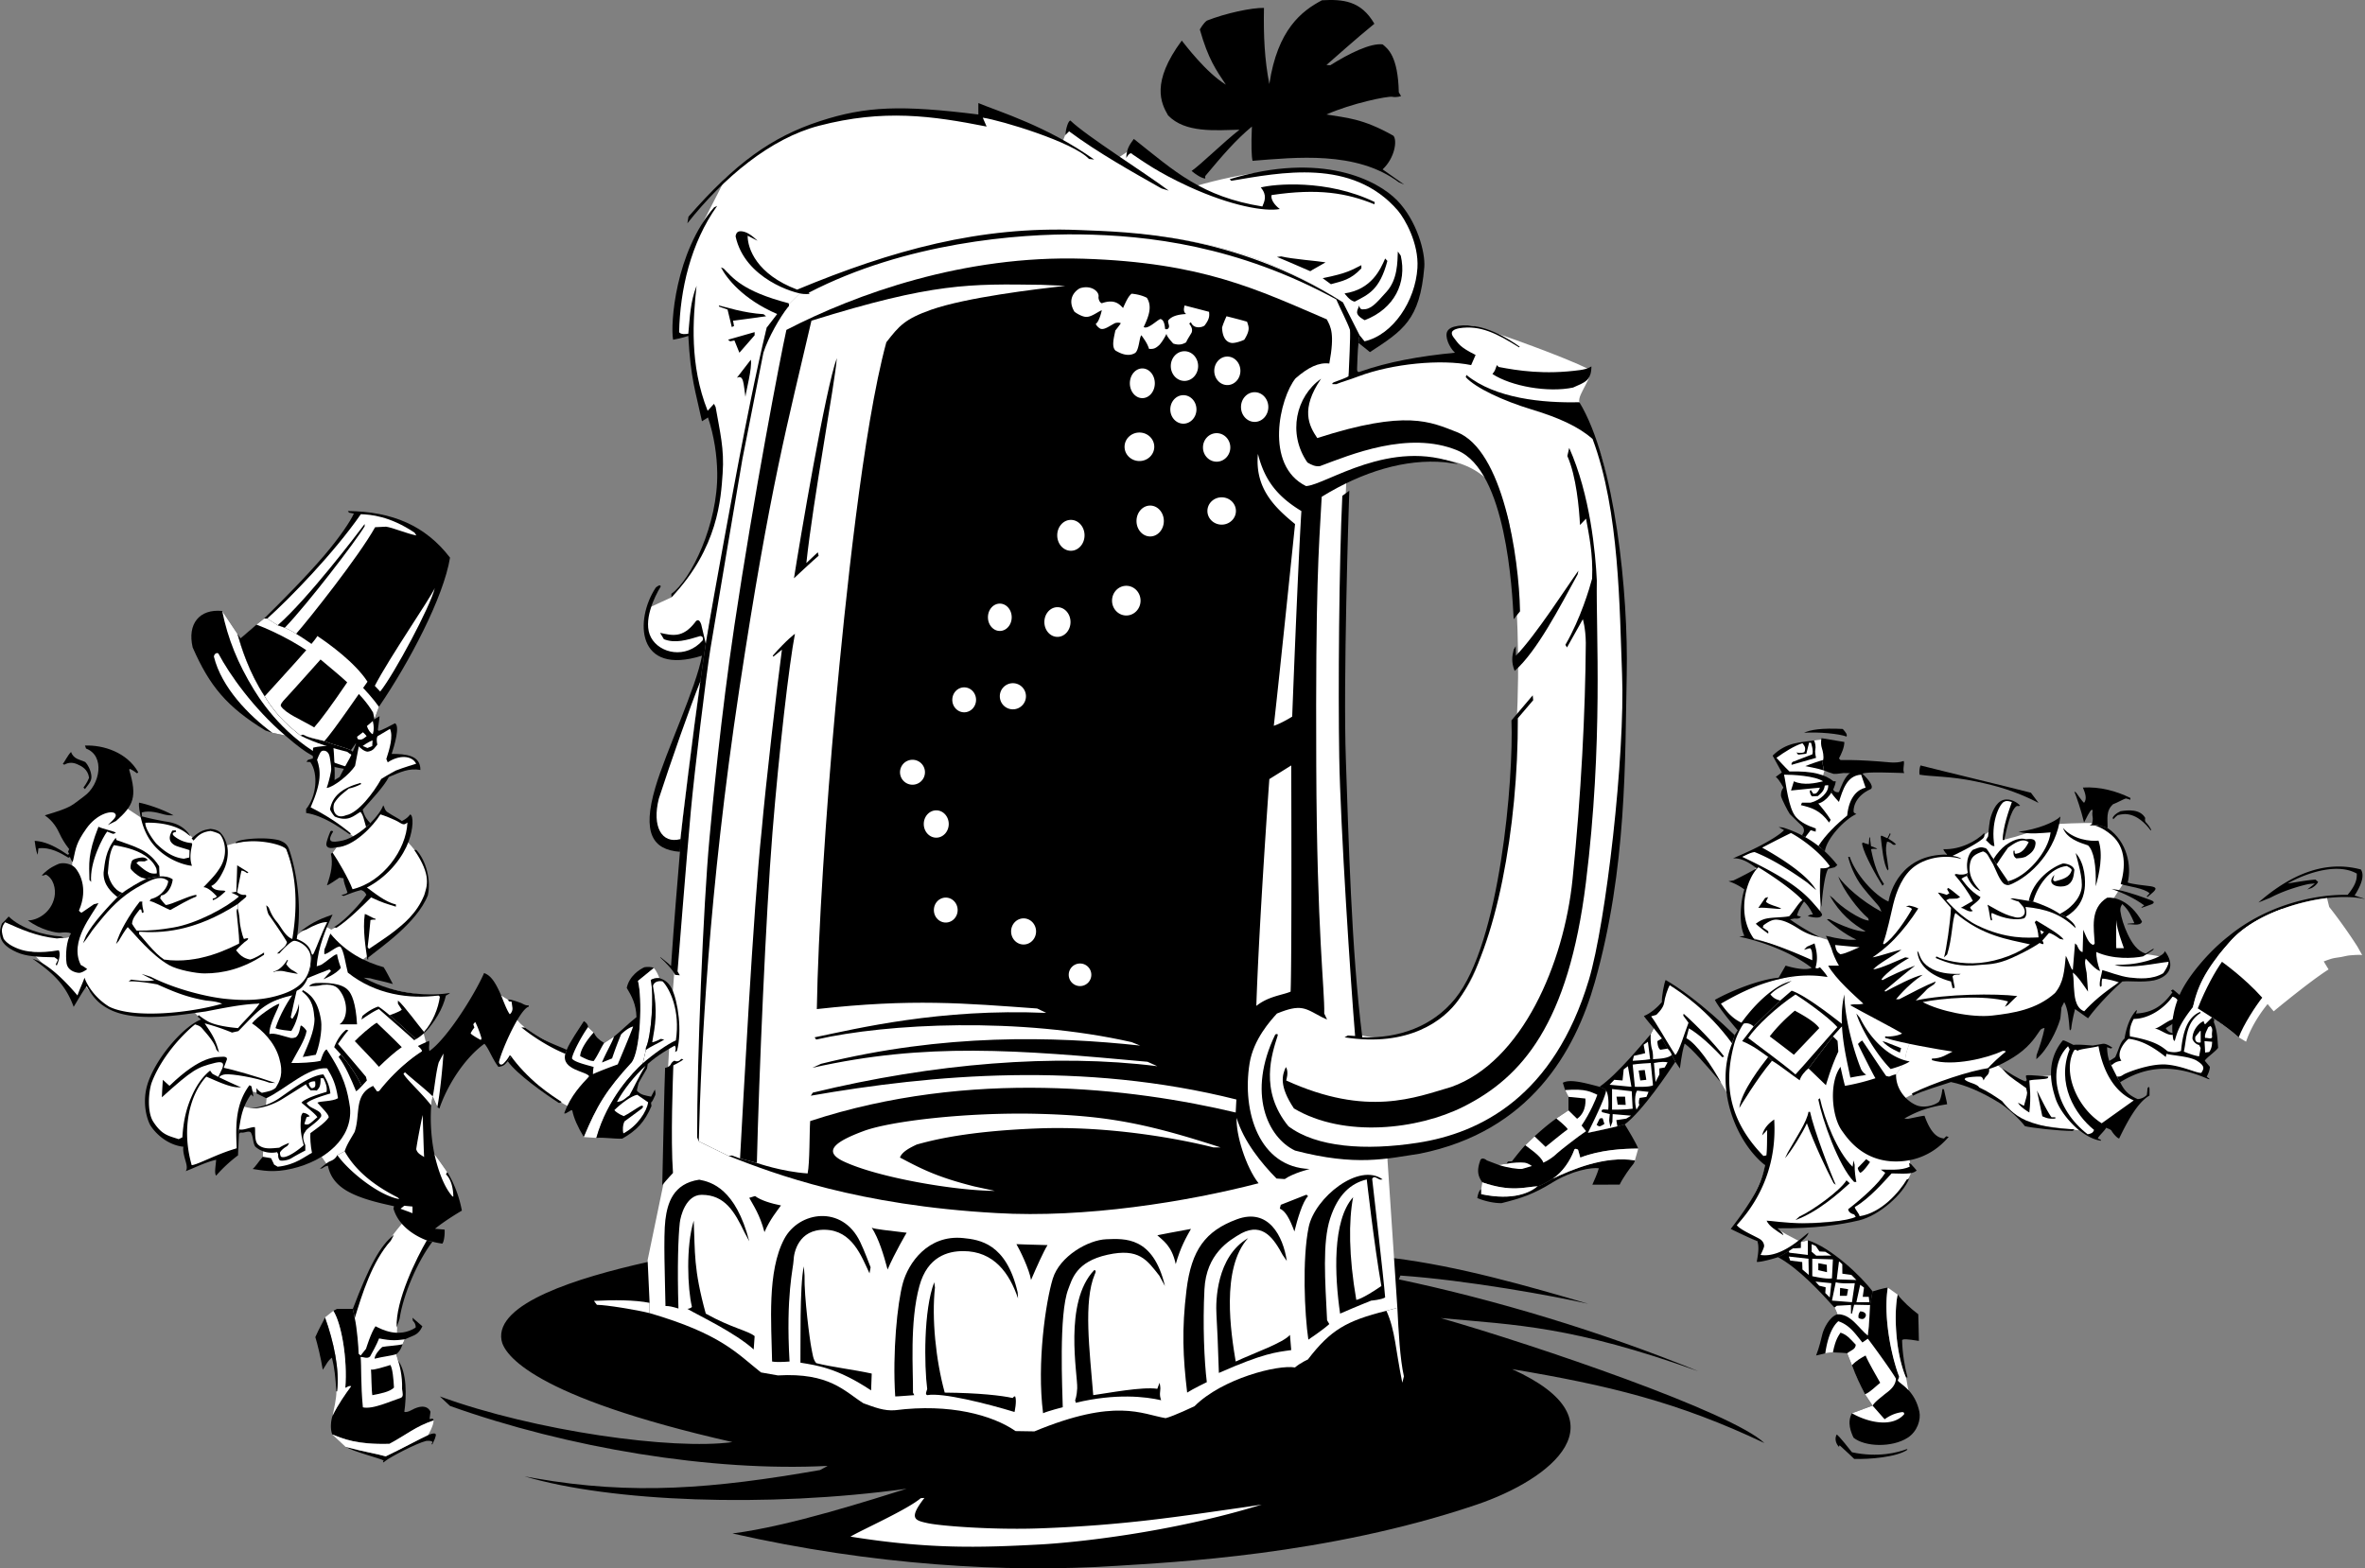 <svg xmlns="http://www.w3.org/2000/svg" width="525.328" height="348.471"><rect width="100%" height="100%" fill="#808080" stroke="none"/><path d="M84.172 157.037c6.797-9.953 14.37-24.38 15.789-33.13-5.418-7.077-12.754-10.253-22.7-10.359l.27.356 1.07.207c-.726 1.64-3.105 5.215-6.5 9.203-4.105 4.817-9.543 10.277-13.449 14.129l-1.691 1.34-3.524 3.031-.703-.988-3.383-5.074c-5.062-.512-7.785 2.886-6.554 8.105 3.742 8.55 7.574 13.219 16.156 18.445l1.535.516 2.871.613c5.766 4.977 6.012 4.27 11.012 7 2.187.493 9.957 1.93 12.687-.21-.265-.813-.98-2.286-2.457-2.926-.644-.22-1.539.101-2.05.066-.508-.035-2.657 1.203-4.582-.668 2.07-3.035 5.214-6.906 5.214-6.906l.989-2.75"/><path fill="#fff" d="m92.082 118.35.406.624c-2.113-.402-5.238-1.742-6.738-1.949l-2.426.117c-3.574 6.43-14.773 20.559-17.55 23.684-.723-.5-1.278-.754-2.509-1.356l-1.582-.546-2.324-1.481c5.012-4.496 14.766-14.496 20.793-23.191 2.098.07 6.387.379 11.93 4.097m-33.285 36.364c-3.578-5.489-5.16-10.809-6.063-13.887l-3.383-5.074c1.27 6.238 3.489 11.683 7.086 17.546 2.52 4.11 8.383 11.989 17.993 16.215 2.195.73 5.226 2.188 10.585.918l.332-.527s.082-.957-.476-1.52c-1.809.024-5.336.715-7.75-1.34-2.852-.683-7.223-1.968-10.36-3.593-1.89-1.625-4.917-3.727-7.964-8.738"/><path fill="#fff" d="M58.797 154.713c3.047 5.011 6.074 7.113 7.965 8.738.386-.375.812-.125.812-.125 1.074.625 2.8.875 4.473 1.324 2.203.926 4.636 1.414 5.922 2.043 2.07-3.035 5.214-6.906 5.214-6.906l.989-2.75c-5.457-7.54-15.422-14.465-18.399-16.211-.722-.5-1.277-.754-2.508-1.356l-1.582-.546-2.324-1.481h-.707l-1.691 1.34-3.524 3.031-.703-.988c.903 3.078 2.485 8.398 6.063 13.887"/><path d="M83.183 159.787s-3.144 3.87-5.214 6.906c-1.286-.629-3.72-1.117-5.922-2.043-1.672-.45-3.399-.7-4.473-1.324 0 0-.426-.25-.812.125-1.891-1.625-4.918-3.727-7.965-8.738-3.578-5.489-5.16-10.809-6.063-13.887l.703.988 3.524-3.031c4.41 1.664 10.914 4.914 16.414 9.664 2.5 2.129 7 5.629 9.5 9.879l.308 1.46"/><path fill="#fff" d="m63.36 163.431-2.872-.613c-5.281-3.91-11.281-10.078-12.973-16.918.024-.492.54-1 .989-.703 2.453 4.629 7.754 12.172 14.855 18.234m33.219-32.754c-.953 4.02-8.98 19.043-12.125 22.98l-1.2-1.269c3.302-6.367 12.274-19.359 13.325-21.71"/><path d="M81 116.44v.491c-2 3.39-12.875 17.516-17.735 22.54l-1.582-.547c6.692-5.852 17.438-19.997 19.317-22.485"/><path fill="#fff" d="M66.762 163.45c-1.891-1.624-4.918-3.726-7.965-8.737 4.199-4.637 10.82-11.774 11.699-13.395 2.629 1.754 8.394 5.918 11.137 10.152-.758.98-7.79 11.38-9.586 13.18-1.672-.45-3.399-.7-4.473-1.324 0 0-.426-.25-.812.125"/><path d="M71.203 146.533c1.672 1.414 4.793 3.988 5.918 5.078-3.371 4.965-5.914 8.426-7.332 10.008-3.04-1.793-6.258-3.024-7.399-4.723-.144-.32.243-.906 1.114-1.8.867-.895 7.699-8.563 7.699-8.563m130.184 184.254c-7.45 2.3-25.825 8.308-38.696 9.937 31.028 7.035 60.672 8.809 85.36 7.192 11.996-.79 46.632-2.297 79.972-13.606 16.375-5.554 33.242-18.625 7.852-30.097 21.187 3.543 36.879 7.3 56.039 16.421-7.18-6.878-50.61-21.66-71.899-27.77 17.047 1.556 29.227 1.79 57.305 11.84-21.922-8.952-45.289-15.925-66.61-20.44l.356-.844c14.664 1 34.121 4.543 41.727 6.273-13.399-3.941-28.824-8.36-43.278-10.152-.457 3.21-1.695 11.492-1.695 11.492-3.762-5.945-70.348-31.52-163.879-10.645-15.758 3.516-33.965 9.22-32.55 17.375.554 3.18 6.742 12.532 51.3 22.657-13.21 1.82-43.82-2.414-64.988-10.145l2.262 2.117c26.09 9.317 58.066 14.66 83.875 13.317l-1.676.922c-23.633 4.128-41.508 5.648-63.32 1.828l-2.32-.422c19.113 5.652 53.71 7.035 84.863 2.75"/><path fill="#fff" d="M156.77 143.01c2.277-12.606 12.456-64.133 13.534-70.204 0 0 7.079-7.738 9.079-9.074C190.05 59.4 211.387 51.4 236.723 51.4c25.331 0 42.667 3.668 61.585 15.793 0 0 .88 3.332 2.414 6.211.825 1.547 1.84 2.965 3.004 3.664 7.668-4.332 16-11.336 9.336-28.004-7.668-12.332-26.004-14-47.672-7.664 0 0-9.336-5-13-9.004l-4.003 2.668-11-7-1.333 3.332-17.667-7-1 2.668c-18.668-4.336-38.336-3.336-56.34 12.668-4 8.668-11.668 19.668-11 34.668h3.668c.332 5.668 1.332 14.004 2.668 17.668h2c2.332 10.004 3.886 25.297-9.227 40.652l-5.11 2.352s-3.222 17.21 12.723 7.937"/><path fill="#fff" d="M359.84 127.853c-1.184-13.062-3.102-24.062-4.442-27.281-1.754-4.211-3.265-7.137-4.578-11.203-.558-1.727 3.594-6.051 1.973-7.399-5-2.5-19.309-7.746-25.899-9.687-8 .5-3.96 2.75-3 7.285-2.5.5-12 .5-24.336 4l1.164-10.164c-1.535-2.879-2.414-6.211-2.414-6.211C279.39 55.068 262.054 51.4 236.722 51.4c-25.335 0-46.671 8-57.34 12.332-2 1.336-9.078 9.074-9.078 9.074-1.078 6.07-11.257 57.598-13.535 70.203-1.386 19.567-9.39 79.57-8.89 117.575l-4.024 19.402.442 9.496-.004 2.281c15.898 4.637 19.441 8.985 24.742 13.18l3.754.664c11.484-.664 14.797 3.531 18.992 6.184 2.43.882 4.64 1.765 7.07 1.547 12.149-1.547 21.645 1.101 26.727 4.636l4.195.067c18.11-7.512 23.852-3.82 29.152-2.938 1.766-.441 6.407-2.652 6.407-2.652 6.183-6.184 18.554-9.274 22.308-8.613 1.325-1.102 2.871-1.766 2.871-1.766 5.079-6.625 8.614-8.613 17.45-10.824l2.43-.66-2.282-34.235c19.215-1.328 30.785-10.27 36.79-20.273 15.5-25 13.5-50.504 15.5-73.504.925-10.656.456-23.457-.56-34.723l-23.402 1.754c2.422 26.274-1.035 60.844-6.914 79.86-3.11 17.632-19.012 23.164-27.656 20.398-5.879-57.387-3.457-108.555-2.766-124.113l10.028-3.457c29.382-4.149 26.273 17.976 27.308 27.312l23.403-1.754"/><path d="M294.707 70.955c.883 1.66 1.812 3.152.566 9.816-2.37-.289-4.668.84-7.488 3.281-3.523 4.32-7.035 19.352 2.328 23.954 4.48-.282 18.738-10.817 33.781-4.891l-2.968-.406c-8.672-.809-18.207 2.05-27.34 7.668-.684 12.191-1.375 19.886-1.211 59.722.152 37.582 1.89 49.508 1.773 55.098l.633 1.34-1.203-.559c-3.684-1.953-4.535-2.992-9.934-.781-1.414 1.547-5.214 5.73-6.074 11.039-1.765 10.898 2.211 23.14 13.336 23.5 0 0-3.668.93-5.531 2.242l-1.824-.12c-3.29-3.321-7.336-8.274-8.856-13.47-.207 3.633 2.04 10.938 4.863 14.52-15.964 4.144-38.703 7.789-58.242 6.621-30.738-1.719-49.101-8.613-59.469-12.684l-6.628-3.242-.368-.887c-.043-17.156 1.38-51.613 2.727-66.3.676-7.371 2.547-27.293 5.566-47.524 4.293-28.742 10.137-59.293 11.532-65.59 15.457-7.984 39.46-16.652 65.964-15.82 26.5.836 38.625 6.863 54.067 13.473"/><path fill="#fff" d="M179.398 260.724c.485-2.265.39-9.37.563-11.633 35.59-11.675 71.593-7.343 94.52-1.902l.152-2.89c-34.102-8.555-67.582-5.551-94.532-.844l.45-.68c26.836-6.527 53.816-8.73 76.52-5.875l-2.18-.984c-29.004-2.668-49.196-4.332-74.438 1.336l1.93-.883c27.336-6.79 51.66-6.121 70.882-4.051l-1.886-.762c-24.825-5.64-54.328-4.183-70.078-.578l-.356-.492c9.45-1.957 27.805-6.453 51.457-5.43l-2.015-.976c-16.168-1.164-27.72-2.239-48.946.129.274-16.797 2.012-43.809 4.145-67.137 2.133-23.332 6.117-62.04 11.293-81.023 2.84-3.649 4.086-5.153 9.96-7.235 7.88-2.746 23.036-4.543 29.794-5.312l-5.25-.22c-15.996-.214-23.946-.503-51.141 7.974-5.191 22.48-9.168 36.539-16.016 81.847-6.843 45.309-8.5 80.352-9.007 100.5l6.628 3.242.75-.109 1.786.672 3.738.988s5.512 1.938 11.277 2.328"/><path d="m171.644 145.69.141.21 1.902-1.55c-.972 7.058-3.683 30.726-4.496 40.1-1.855 17.376-4.144 61.298-4.808 72.958l3.738.988c.45-18.969 2.012-55.5 3.469-73.492 1.46-17.996 3.683-37.328 4.988-44.078 0 0-1.746 1.215-4.934 4.863M281.953 18.674C283.765 6.56 289.14 2.435 293.64.06c4.63-.25 8.66.063 11.645 5.219-3.766 3.035-9.77 8.422-10.645 9.164l.844.059c4.285-2.688 8.98-4.965 11.633-4.641 1.152.953 3.414 2.586 3.594 10.645l.496.847s-.938.352-1.938.156c-1-.195-9.004 1.434-14.629 3.93 4.38.75 7.993.824 14.875 4.723.88 1.027.325 4.914-2.398 7.472l4.793 3.383-1.188-.515c-9.453-7.063-22.972-5.516-32.503-4.77-.211-.922-.332-3.308-.141-7.613-3.563 2.945-6.535 6.418-10.363 10.996v.562c-.95-.113-2.235-1.02-3.032-1.691 2.207-1.547 7.082-6.402 10.645-9.164-5.438.117-12.059.766-15.871-3.184-1.567-2.699-3.848-7.293 3.043-16.62.765.921 5.328 7.046 9.797 9.796-2.157-3.25-3.907-5.625-5.782-12.254 0 0 .793-1.476 1.586-1.988 4.164-1.637 9.895-2.871 12.657-2.816-.118 6.183.132 11.527 1.195 16.918m1.691 38.414.938-.118c2.433.598 8.262 1.036 9.848 1.317-1.04.656-2.977 1.668-3.383 1.972-2.657-1.191-7.403-3.171-7.403-3.171m10.153 4.722 1.832 1.34c2.515-.707 4.39-.965 6.765-3.523v-.707c-2.125 1.023-2.945 1.757-8.597 2.89m4.863 3.383s1.152 1.668 2.254 1.832c2.98-1.582 5.535-2.52 7.258-9.05l-.493-.536c-1.035 2.379-3.003 6.883-9.019 7.754"/><path d="M301.902 67.873c-.258 1.07-1.39 1.847 1.238 3.27 6.63-2.575 9.391-8.333 8.008-14.329l-.648-.926c-.106 2.305-.02 6.164-2.5 8.922-2.48 2.758-3.485 3.973-5.356 3.926 0 0-.609.066-.742-.863m-65.269-37.852c.129-1.457.625-3.152 1.125-3.242 3.504 3.41 16.574 11.617 21.851 15.578l-1.613-.488c-6.02-3.406-14.18-7.957-20.52-12.692l-.843.844m6.414 5.426-1.16-.133c-3.5-3.75-19.582-8.59-23.586-9.168l.851 1.973c-12.101-2.387-22.879-3.926-37.246-.176-10.691 2.79-21.086 11.39-29.223 21.672l.247-1.477c10.332-11.836 18.464-17.718 29.175-21.218 10.278-3.356 18.145-3.602 35.211-1.48v-2.536c4.68 1.937 15.219 5.094 25.73 12.543m7.118-.352c.058-2.363 1.16-3.425 1.691-4.226 9.149 7.265 15.059 12.828 28.547 15.012.48-1.168 1.14-2.477-.351-4.227 2.84-.754 14.675-1.922 25.304 3.238l-.07.496c-6.059-2.488-12.45-3.601-22.84-2.043-.219.887.555 2.145 1.836 3.098-3.223.621-10.812-.664-20.273-5.012-6.953-3.199-10.223-5.66-12.504-7.18 0 0-.399-.788-1.34.844"/><path d="m273.144 39.818.352.352c10.89-1.801 26.808-5.164 36.976 6.582 1.547 1.789 4.72 7.28 4.375 12.797-.457 7.277-5.375 14.828-11.75 16.289l-1.101-1.36-.234 1.711 2.535 2.047c7.347-4.793 11.101-7.145 12.074-18.848.273-3.32-1.668-10.37-6.012-14.847-4.34-4.477-16.71-10.97-37.215-4.723"/><path d="M301.449 81.814c-.094 1.172.605.785.605.785 6.329-2.218 13.172-3.449 21.133-4.226-1.277-1.168-2.355-3.68-1.672-4.805.34-.559 1.004-.965 2.387-1.168 5.535-.809 11.285 2.938 13.664 4.637l-.14.14c-4.98-3.105-8.625-4.972-13.286-4.25-1.093.23-2.332.653-1.207 2.106 1.13 1.453 1.293 2.05 4.836 3.836l-.988 2.254c-6.719-1.387-17.566-.293-24.894 2.453-2.41.91-3.711 1.23-5.06 1.777h-.847s-.222-.234.426-.465c.652-.234 2.82-.984 3.152-1.32.086-2.332.446-8.934.309-10.262-.555-1.66-2.355-5.14-3.04-6.773-21.937-11.965-41.937-14.242-56.94-14.45-13.668-.183-38.72 1.79-60.278 12.97 0 0 .918.355-1.07.269-1.988-.09-13.125-3.375-15.145-12.816.145-.985.664-1.36 1.993-.985 1.328.38 2.875 1.973 2.875 1.973l-2.188-1.13c-.027 2.868 2.02 8.599 10.996 11.985 21.149-8.781 40.586-14.148 62.625-13.238 11.027.453 34.36.707 58.613 16.082l3.688 7.285-.234 1.711c-.204 1.711-.258 4.375-.313 5.625m-142.816-35.75.675-.324c-5.93 8.328-8.238 18.652-8.457 28.055 0 0 .305.68 2.043.351.383-3.95.426-6.957 1.832-10.644-.808 7.441-1.597 17.566 2.461 27.773l1.414-1.55.36.718c.968 5.59 1.945 9.254 1.558 14.754-.386 5.5-.957 16.543-11.363 27.523l-.027-.773c4.375-3.125 10.36-15.5 10.187-26.875-.058-3.875-.668-8.133-2.05-12.316l-1.34.843c-1.422-6.656-2.52-9.386-3.032-18.96 0 0-1.504.515-3.382.847-.633-3.543.492-19.418 9.12-29.422m8.149 33.863c.352 1.766-1.125 7.223-1.2 8.247-.448-2.934-.355-4.981-1.901-4.231l3.101-4.016m-5.074-4.441.492.352.938-.188 1.105 2.723 3.383-3.875v-.703l-5.918 1.691"/><path d="M159.66 67.873c1.473.32 5.531 1.68 9.937 1.937l.567.461-7.332.985.21 1.187-.495.223-.942-3.89-1.847-.638-.098-.265"/><path d="M146.62 212.72c2.907 2.672 3.345 3.887 3.345 3.887l1.039.098-.504-.875s2.023-25.469 2.953-35.645c.789-8.644 3.43-30.36 4.34-35.984.91-5.625 7.125-42.258 7.125-42.258s3.215-16.25 4.656-23.586c1.066-3.336 3.684-7.914 5.469-10.137.41-.218.125-.843.125-.843-10.34-2.684-12.442-5.72-14.442-7.723l-.574-.238c1.23 2.402 4.852 7.07 12.477 10.36l-2.324 3.03c-2.422 9.887-4.942 22.989-6.055 28.813-1.117 5.828-5.465 29.203-7.48 41.39-.294 1.864-.7 4.864-1.208 8.387-1.496 10.43-4.21 32.598-4.43 35.047-.077.89-.015 1.832-.097 2.824-.531 6.399-1.266 14.953-1.98 25.38-.43-.5-1.977-1.638-2.293-1.927h-.141"/><path d="M156.77 143.01c-.294 1.863-.7 4.863-1.208 8.386-1.496 10.43-4.21 32.598-4.43 35.047-.077.89-.015 1.832-.097 2.824-6.055-.465-8.465-4.113-5.457-14.332 2.309-7.855 9.117-22.285 10.348-29.246-14.641 4.594-14.95-8.039-10.266-15.125 0 0 1.031-.941 1.102-.242-1.399 2.281-4.063 7.785-2.149 11.332 1.91 3.547 7.746 4.844 11.453.652 0 0 .39-.863-.496-.988-3.066.93-5.617 1.688-8.101.707l-.848-1.41c2.676.578 4.996 1.234 7.766-2.328.3-.48.898-.942 1.37.445l1.012 4.277"/><path fill="#fff" d="M155.562 151.396c-1.496 10.43-4.21 32.598-4.43 35.047-4.148 1.125-6.355-2.797-4.788-9 2.593-7.984 7.015-20.621 9.218-26.047"/><path d="M185.883 79.572c-2.465 6.465-8.305 41.09-9.52 48.918 0 0 4.594-4.3 5.473-5.004l-.184-.777-2.539 2.398c1.496-14.09 6.36-40.004 6.77-45.535M166.43 266.15c.953 1.77 2.308 3.621 3.378 7.613 1.239-2.843 2.762-4.664 3.668-5.922-2.093-.421-4.425-1.09-5.761-2.09l-1.286.4m27.208 6.624c1.582 2.477 2.628 5.965 3.523 9.305 1.559-3.66 4.227-8.176 4.227-8.176-3.836-.484-7.168-.773-7.75-1.129m32.14 3.665c.778 1.312 2.875 5.62 3.242 7.964 1.203-2.82 2.793-6.352 3.664-7.75-3.46-.07-6.906-.215-6.906-.215m31.293-1.973c1.152 1.118 3.195 2.211 4.09 6.415 1.062-3.797 2.371-6.016 3.383-7.825-2.153.364-7.473 1.41-7.473 1.41m27.211-5.921c1.277.539 2.203 2.277 3.242 5.078.637-2.645 1.86-6.778 3.031-7.828l-.351-.348-5.711 2.254-.21.844m22.835-6.485-.457.047c-.352-.008-.918-.496-1.324-.547-.336-.039-.543.36-.543.36s2.601 22.5 2.886 26.363c-.878.531-3.097.703-3.097.703s-3.188 1.266-6.91 2.89c-1.22-8.374-1.782-20.624 2.89-25.867-1.004 5.243-.992 13.055.707 22.817 0 0 1.215-.09 5.567-3.082-1.61-9.16-3.242-23.684-3.242-23.684-3.536.856-6.407 3.336-8.137 8.68-1.73 5.344-1.117 13.719-.676 22.617l.492.844c-1.547 1.387-4.652 3.457-4.652 3.457-.852-5.668-1.387-17.984.074-25.02 1.363-6.554 11.203-14.441 16.422-10.578m-20.582 34.54s.207 2.402.281 3.382c-3.426.48-6.09.672-16.07 5.074-.23-6.718-.348-9.968-.54-12.968-.19-3-.01-12.844 7.024-16.985-6.09 6.73-3.781 21.227-2.75 27.418 4.16-1.933 10.574-4.16 12.055-5.922"/><path d="M268.066 307.103s-3.183 1.54-4.367 2.324c-.934-7.964-1.23-13.933-.145-22.824 1.086-8.894 4.211-13.113 11.211-15.691 7-2.578 10.254 3.73 11.067 9.265l-.906-1.312c-1.91-3.531-4.336-7.32-9.121-4.863-2.79 1.582-7.868 4.586-8.266 12.46-.399 7.876-.043 16.028.527 20.641m-25.019-24.883s.644-.105.117.942c-2.527 6.05-1.133 16.86-.328 26.828 3.418-.477 10.918-1.914 14.234-1.406l.496-1.34s.16.594.18 1.219c.02.625-.3 1.437.172 2.656-3.403-.781-10.016-1.59-18.961.566l-.14-.566s.386-.906.46-2.656c.13-3-3.074-19.106 3.77-26.243"/><path d="M236.066 312.67s-3.433.886-4.37 1.34c-1.434-11.172.608-24.825 2.148-29.876 1.543-5.05 7.918-8.644 11.918-8.785 4-.14 10.375-.695 13.003 10.395l-1.25-2.301c-2.75-3.484-4.5-6.191-11.5-4.648-7.003 1.539-7.875 5.457-8.722 7.636-2.156 5.532-1.297 22.57-1.227 26.239m-10.785-2.395-.352.352c-2.3-.532-7.554-1.141-15.082-1.2-1.988-7.277-2.918-16.48-2.171-23.355l-.157-1.172c-2.39 6.172-2.23 18.531-1.562 23.742-.184.61-.512 1.168.012 1.348 3.335-.617 13.156 1.848 19.382 3.742 0 0 .555-2.398.149-3.457"/><path d="M198.851 310.275c-.625-9.812.477-20.715 1.692-25.156 1.215-4.446 5.55-10.824 13.406-10.031 3.629.367 9.578 1.148 12.098 12.058l.082 1.348c-1.895-5.61-5.364-10.508-12.18-10.508-3.363 0-7.91 1.18-9.71 7.7-2.24 8.116-1.364 19.015-1.442 23.741l.285.563c-1.535.105-3.688.3-4.23.285m-20.302-28.902c-.953 4.343-.683 17.808-.75 21.402 3.598.602 8.09 1.121 15.696 6.16l.14-3.738c-3.949-.871-9.039-1.469-12.335-2.324-.715-.856-.762-1.871-1.079-3.403-.316-1.527-1.62-11.3-1.511-16.058l-.16-2.04"/><path d="M175.379 302.521s-2.5.23-3.875 0c-.157-8.52-1.145-20.008 2.707-27.258 3.25-6.12 12.894-7.613 16.847.672.82 1.63 2.325 5.649 2.325 5.649l-.243 1.343c-1.824-3.867-3.851-9.523-9.836-9.683-5.98-.16-6.984 5.148-7.027 6.773-.039 1.625-1.758 7.793-.898 22.504m-21.285-31.297c.324 7.028-.082 10.649 2.675 20.653 5.746 3.21 9.309 3.746 10.856 5-.098 1.484-.211 2.964-.211 2.964-4.219-3.8-12.067-7.453-14.73-9.02 0 0 .867-.077 1.003-.487-.949-3.938-1.363-13.36.407-19.11"/><path d="M150.699 290.744c-1.36-.41-2.094-.574-2.879-.559-.11-6.097-.476-15.465-.023-19.136.457-3.672 1.687-8.075 7.523-8.93 2.715.504 8.09 2.012 11.11 13.687l-1.063-1.984c-2.172-4.543-4.332-8.34-9.5-8.344-3.535-.004-4.719 4.766-4.875 6.25-.336 3.13-.566 9.64-.293 19.016"/><path fill="#fff" d="M220.984 264.603c-8.855-.039-26-2.953-33.62-6.558-4.86-2.301-1.528-4.508 4.48-6.739 6.007-2.234 23.074-4.21 38.699-3.82 15.219.383 24.16 2.121 40.574 7.457h-1.602c-7.34-1.867-23.093-4.832-38.972-4.215-15.88.613-23.489 2.625-26.938 3.586-1.261.613-3.242 1.535-3.699 2.883 4.352 2.285 7.953 4.285 16.559 6.43l4.52.976m-15.649 68.227-.813.05c-2.937 2.536-13.472 7.223-15.61 8.547 17.477 2.797 28.677 2.457 42.032 1.747 7.875-.418 29.106-2.63 49.317-8.864l-4.329.649c-13.625 1.925-26.043 3.965-45.257 4.64-10.137.352-21.66-.531-24.575-1.156-2.914-.625-4.355-.992-.765-5.613m76.617-159.723 4.863-3.031s.153 43.695-.14 50.258c-1.813.785-4.899 1-7.614 3.172.633-19.106 2.89-50.399 2.89-50.399m-2.534-72.246c1.383 5.43 3.91 9.223 9.652 12.688-.793 12.855-2.043 45.675-2.043 45.675s-2.277 1.446-4.086 2.043c1.32-11.605 4.723-44.828 4.723-44.828-4.555-3.715-8.973-7.984-8.246-15.578m-42.024 115.734a2.505 2.505 0 0 0 2.508 2.504 2.508 2.508 0 0 0 0-5.016 2.509 2.509 0 0 0-2.508 2.512m-12.8-9.636c0 1.605 1.242 2.902 2.77 2.902 1.53 0 2.773-1.297 2.773-2.902 0-1.602-1.243-2.903-2.774-2.903-1.527 0-2.77 1.301-2.77 2.903m-17.152-4.75c0 1.53 1.18 2.773 2.637 2.773 1.46 0 2.64-1.242 2.64-2.773 0-1.528-1.18-2.77-2.64-2.77-1.457 0-2.637 1.242-2.637 2.77m-2.246-19.121c0 1.675 1.242 3.035 2.774 3.035 1.53 0 2.77-1.36 2.77-3.035 0-1.676-1.24-3.036-2.77-3.036-1.532 0-2.774 1.36-2.774 3.036m-5.277-11.504a2.773 2.773 0 0 0 2.77 2.773 2.77 2.77 0 1 0-2.77-2.773m11.613-16.086c0 1.531 1.18 2.77 2.64 2.77 1.458 0 2.637-1.239 2.637-2.77 0-1.532-1.18-2.77-2.636-2.77-1.461 0-2.64 1.238-2.64 2.77m10.554-.793c0 1.605 1.3 2.902 2.902 2.902a2.902 2.902 0 1 0 0-5.805 2.904 2.904 0 0 0-2.902 2.903m-2.637-17.551c0 1.68 1.18 3.039 2.637 3.039 1.46 0 2.64-1.36 2.64-3.039 0-1.676-1.18-3.035-2.64-3.035-1.457 0-2.637 1.36-2.637 3.035m12.535 1.059c0 1.82 1.297 3.296 2.903 3.296 1.601 0 2.902-1.476 2.902-3.296 0-1.825-1.3-3.301-2.902-3.301-1.606 0-2.903 1.476-2.903 3.3m15.031-4.749c0 1.82 1.418 3.296 3.165 3.296 1.75 0 3.167-1.476 3.167-3.296 0-1.825-1.417-3.301-3.167-3.301-1.747 0-3.165 1.476-3.165 3.3m-12.175-14.515c0 1.894 1.355 3.43 3.035 3.43 1.676 0 3.031-1.536 3.031-3.43 0-1.895-1.355-3.43-3.031-3.43-1.68 0-3.035 1.535-3.035 3.43m17.609-3.18c0 1.895 1.36 3.43 3.035 3.43 1.676 0 3.035-1.535 3.035-3.43 0-1.894-1.359-3.43-3.035-3.43-1.676 0-3.035 1.536-3.035 3.43m15.75-2.23c0 1.676 1.418 3.035 3.168 3.035 1.746 0 3.164-1.36 3.164-3.035 0-1.676-1.418-3.035-3.164-3.035-1.75 0-3.168 1.359-3.168 3.035m-18.402-14.262c0 1.746 1.476 3.164 3.3 3.164 1.82 0 3.297-1.418 3.297-3.164 0-1.75-1.476-3.168-3.297-3.168-1.824 0-3.3 1.418-3.3 3.168m17.418.141c0 1.75 1.359 3.168 3.035 3.168 1.676 0 3.035-1.418 3.035-3.168 0-1.75-1.36-3.168-3.035-3.168-1.676 0-3.035 1.418-3.035 3.168m8.445-8.973c0 1.824 1.36 3.3 3.035 3.3 1.676 0 3.035-1.476 3.035-3.3 0-1.82-1.36-3.297-3.035-3.297-1.676 0-3.035 1.477-3.035 3.297m-15.703.527c0 1.75 1.3 3.168 2.906 3.168 1.602 0 2.902-1.418 2.902-3.168 0-1.746-1.3-3.164-2.902-3.164-1.605 0-2.906 1.418-2.906 3.164m-8.985-5.804c0 1.82 1.243 3.297 2.774 3.297 1.527 0 2.77-1.477 2.77-3.297s-1.243-3.301-2.77-3.301c-1.531 0-2.774 1.48-2.774 3.3m9.094-3.827c0 1.824 1.36 3.3 3.035 3.3 1.676 0 3.036-1.476 3.036-3.3 0-1.82-1.36-3.297-3.036-3.297-1.675 0-3.035 1.476-3.035 3.297m9.656 1.058c0 1.746 1.301 3.164 2.903 3.164 1.605 0 2.902-1.418 2.902-3.164 0-1.75-1.297-3.168-2.902-3.168-1.602 0-2.903 1.418-2.903 3.168"/><path d="M332.492 81.123c-.379 1.039-.379 1.254-.984 1.976 4.136 2.719 12.297 4.188 17.906 3.016 2.61-1.172 4.058-1.496 4.082-4.711 0 0-.738.578-2.473.816-8 1.098-14.004.098-18.004-.66 0 0-.054.121-.527-.437m-6.906 2.679.14-.492c6.418 5.258 17.047 6.258 25.094 6.059 7.91 13.035 10.899 42.496 10.516 60.527-.399 18.66.086 43.035-7.094 68.36-4.344 15.324-14.36 33.16-38.855 38.078-7.348 1.105-14.118 2.879-27.723-.688-6.106-2.898-10.711-12.765-4.399-25.785 0 0 .735-.375.52.297-1.223 3.922-4.129 12.078 2.406 20.086 6.2 4.672 17.02 5.476 28.711 3.672 14.05-2.168 30.258-10.371 38.02-36.172 3.808-12.664 8.09-50.016 7.379-68.012-.57-14.324-.543-36.254-6.555-52.21-3.016-2.618-7.2-4.634-13.527-6.544-6.325-1.91-12.446-4.777-14.633-7.176"/><path d="M336.226 144.35c-.332 1.39-.578 2.722.215 4.722 4.957-4.332 10.035-14.227 13.996-21.45l.168-.824c-2.375 3.274-9.558 14.504-13.883 18.891l-.043-2.117-.453.777m-42.785-60.195c-5.55 3.914-7.508 12.133-3.027 18.61.973.574 1.789.949 2.8.796 6.68-2.488 19.657-7.976 30.505-3.484 10.843 4.496 12.175 31.015 12.507 37.508l1.414-1.754c-.246-12.258-3.804-35.88-14.07-39.84-5.844-2.254-11.098-5.055-30.973 1.344-1.87-2.766-3.77-6.426.844-13.18"/><path d="m298.164 110.166 1.55-1.13c-.156 4.2-1.374 42.516-.765 59.696.61 17.18 1.203 42.32 3.656 61.754 8.121.262 15.59-2.406 20.61-8.574 10.015-12.332 13.015-49.004 12.52-61.844l4.722-5.57.105 1.078-3.41 4.004c.078 24.332-4.832 50.824-13.148 62.547-3.278 4.62-11.078 10.593-25.344 8.359l.734-.406 1.614.11c-.95-11.278-3.278-46.802-3.528-61.958-.254-15.156-.043-42.973.684-58.066"/><path d="M285.62 237.1c-.823 1.82-1.55 4.132 1.79 9.183 11.148 6.633 27.59 4.672 37.648-.379 13.086-6.57 23.329-18.477 27.207-49.777 3.883-31.301 2.23-55.73 2.43-67.141-.297-6.164-1.465-19.012-6.133-29.465l-.414 1.8c2 4.5 2.621 11.657 2.813 15.33l1.34-1.411c.597 3.332 1.597 7.832 1.347 13.332-.566 2.133-2.547 8.871-5.937 14.71l.36.575 3.519-6.273s.617 1.988.66 5.238c-.102 15.254-1.04 33.824-2.946 52.543-1.906 18.715-11.21 40.574-26.937 46.148-7.973 2.32-18.629 6.797-36.676-1.441 0 0 .656-1.957-.07-2.973"/><path fill="#fff" d="M272.437 70.271s3.696.918 4.575 1.223c.308 1.058.816 1.683-.625 3.992-.872.414-2.227.82-2.891.703-.664-.113-1.926-.617-2.043-3.383.23-.87.77-2.047.984-2.535m-13.32 3.875c-.063.45.945 1.578 1.48 2.184 1.504.52 2.372.008 2.891-.281.164-.512.8-1.426 1.207-2.157.281-.82-.144-1.43-.515-1.957.023-.136.363-.328.363-.328.61 1.613 2.605 1.121 3.031.707 1.133-1.473 1.074-2.183.988-3.031a848.647 848.647 0 0 0-5.43-1.41c-.12.496-.402 1.414.356 1.902-.875.047-3.113.184-4.02 1.48-.023.637.352 1.102.141 1.551-.207.45-.656.39-.808.266-.106-1.137-.325-2.016-1.032-2.191-.746.218-2.793 2.382-3.726 1.785.953-2.051 2.035-4.45.703-6.5-1.578-.813-3.399-.907-3.399-.907-.609.528-1 1.176-1.886 3.176-.758-.77-1.82-2.09-4.723-1.058-.57-.196-.781-1.09-.723-1.434.196-1.14-1.609-2.7-4.12-1.898-1.231.625-2.891 2.504-1.227 5.218.61.473 1.75 1.11 2.543 1.141 1.195.078 2.554-1.09 3.527-1.473-.176.848-.7 2.657-1.34 3.028.153.46.813 1.023 1.121 1.109.88.234 2.02-.71 3.211-1.297.489-.101.883-.113 1.235.047-.352.559-1.22 1.617-1.22 1.617-.308 1.582-.894 3.563.024 4.446 1.02.617 2.82 1.507 4.387.535.902-.711.91-3.602 1.39-3.918.614.918 1.274 1.71 1.692 3.031.816 0 1.293.066 2.332-.934.688-.785 1.305-1.914 1.547-2.449"/><path d="M147.738 237.267c-.156 2.7-.555 23.594-.633 26.055 1.11-1.348 2.383-2.7 2.383-2.7-.558-7.546 0-21.292.078-23.913 0 0 1.828-.875 2.227-1.348l-.48-.082s-.555.875-1.509.398c-.398.157-.714.555-.792.793-.082.239-.56.715-1.274.797"/><path fill="#fff" d="m307.96 291.248 2.43-.66c.278 5.39.57 11.253 1.454 15.23l-.352 1.41c-1.547-7.508-1.547-11.562-3.531-15.98m-163.664-1.766-.004 2.281c-2.867-.734-9.715-1.84-11.703-1.84l-.66-.882c4.417-.223 9.054-.223 12.367.441m-74.789-77.324 5.367-2.578 3.832 3.789 1.433 4.3s9.446 3.837 18.286 3.512c.015 1.723-.907 5.313-4.336 8.364l.703 2.777-13.54 11.309c0 4.62-1.273 11.785-7.323 15.132l-1.079.293-1.394-2.027s6.93-4.16 5.34-11.805c-1.594-7.644-3.348-9.238-7.008-8.761-3.664.48-4.3 2.39-6.692-1.434-2.39-3.82-6.308-8.219-8.332-8.805 2.915-2.98 4.829-4.093 6.422-4.254 1.59-.16 4.618-2.07 5.89-3.187 1.274-1.113 2.79-4.492 2.43-6.625m.321-42.996c1.187 2.89.547 6.633-1.191 10.789 2.57 1.14 7.984 3.898 10.078 6.176l3.324-2.567c-.664-1.043-1.34-1.949-1.766-3.816 2.149-2.551 4.047-4.926 5.094-6.543 1.14-1.047 3.516-2.09 7.414-3.043-.383-1.328-1.234-2.848-6.086-1.992.192-1.903.86-4.563.383-6.75l-4.277 2.28-3.614 2.282s-1.09 4.973-2.757 6.082c0 0-1.383 1.676-2.47 1.805-.46-2.352.583-5.227-.663-7.223-.668-.285-1.903-.472-2.758.285-.856.762-.711 2.235-.711 2.235"/><path fill="#fff" d="m55.547 226.377 1.175.304c6.73 4.227 6.774 11.024 6.149 13.528-.625 2.5-4 3.125-4 3.125l-3.375-1c-2.5 3-2.75 8.875-2.902 12.82-2.532 1.07-10.598 4.18-10.598 4.18l-1.25-5.625c-10.375-1-9.125-11.125-5.875-16.754 3.25-5.625 7.812-9.004 9.531-10.055l.227-.363-1.59-1.79s13.625-2.945 15.562-2.804c1.938.137 0 0 0 0l-3.054 4.434"/><path d="m59.148 244.017-2.152-1.058-.035-1.196c.414.657 1.199 1.055 1.199 1.055 1.398-.297 2.258-.434 3.047-1.086.976-1.523 1.828-3.164.808-6.656-1.02-3.496-3.687-6.14-6.039-7.695 1.02-1.364 4.977-4.125 6.063-4.368-.024.868-2.293 4.38-2.188 6.766.856-.426 3.395.55 4.77.867 0 0 .629.059 1.148-.21.707-.645.825-1.727.992-2.49l.215-.073c.832.582 1.121 1.203 1.121 1.203-.273 1.93-2.164 4.77-3.382 7.117 1.593.047 5.093-.113 6.488-.492.2-.57.672-2.246 1.336-2.54 4.043 6.02 4.648 9.298 5.207 12.919.625 6.875-5.496 11.816-12.774 13.562-4.363 1.043-6.726.38-8.855.094.617-.473 1.379-1.715 2.254-2.715l.777-13.004"/><path fill="#fff" d="m58.37 257.021 1.837.317c.394.757.676 1.421.676 1.421l.8.48c3.875-.401 5.942-2.218 7.614-3.097-.325-1.57-.422-3.37-.352-4.37.883-.688 3.305-2.25 4.086-3.524-.027-.715-1.61-2.168-2.535-3.246.684-.391 3.316-.23 4.582-.985-.484-3.191-1.203-4.62-2.398-6.625-4.067-.504-9.184 4.567-13.532 6.625l-.777 13.004"/><path fill="#fff" d="M53.715 245.771c1.914.461 2.902.922 6.132-.394 3.235-1.32 8.907-5.938 11.743-6.336.46.46 1.808 1.851 1.254 3.695-1.254.527-3.563 1.254-5.145 2.113.395.657 1.648 1.91 2.375 2.371.727.465.79 1.059.79 1.059l-2.837 2.043-.988 1.121s.539 2.316.64 3.004l-.574.824s-2.468 2.285-4.683 2.176c0 0-.461-.594-.461-1.98-1.059.199-3.434.66-5.149-1.254-.261-1.118-.66-1.848-.66-3.098-1.582.066-3.43.129-3.43.129s-.195-2.703.993-5.473m60.566-20.168c1.383 3.387 8.621 6.242 11.918 8.403l-.125 1.632 4.895 2.258-.09 1.25s-3.531 5.953-4.426 6.781c0 0-6.652-3.011-13.3-10.664-.368.543-1.747 1.7-2.442 1.422 0 0-1.07-1.672 3.57-11.082m-24.336 45.539c-5.02 5.52-9.664 14.051-11.793 21.328l1.004 8.907 2.129.316 2.262-5.46s3.136.628 4.64.628c-.25-5.773 2.887-14.555 7.653-22.207l-5.895-3.512m-73.41-86.066c-.164 1.668-.832 8.168-.332 10.004.5 1.832.668 11.832.668 11.832s-.902 2.64-6 1.043c-1.668-.375-6.504-1.918-9.754-3.063-1.082 1.02-1.055 4.434.785 5.563 1.84 1.125 5.153 1.027 5.153 1.027 1.335 1.973 8.48 7.598 9.48 10.934l2.355-3.426c1.926 2.57 5.5 6.113 10.907 6.457 6.687-.316 10.242.8 22.074-2.7 4.5-.167 16.008-.757 17.336-7.628.168-2.371 1.258-3.98-3.703-6.844.37-4.863 1.465-11.316-1.914-19.59-.883-1.273-5.934-3.094-13.16-.851-.391-1.758-2.344-5.516-7.868-1.555-.86-1.203-1.02-2.484-11.023-4.461l-4.168-2.742s-8-1.5-10.836 6"/><path fill="#fff" d="M42.855 186.232c-1.238-1.426-4.164-4.098-10.886-3.969.191 1.602 1.859 7.621 10.12 9.352.192-2.05.126-3.715.766-5.383m47.453.563c1.426 1.52 3.414 3.945 3.899 5.32.57 1.617 2.09 6.371-2.094 10.93-4.18 4.562-9.883 8.937-12.164 10.648l-5.074-4.113-5.336 3.832c.3-2.961-3.371-4.38-4.035-5.137 1.992-1.996 4.843-3.328 7.601-4.277l-.547 1.965 1.024.601c2.66-1.238 6.273-5.23 8.648-7.793l-1.617-1.426c3.008-1.437 7.965-5.5 9.695-10.55"/><path d="M74.75 188.267c-2.25.559-2.313-.441-2.25-.879.062-.437.437-1.625.875-2.625.312-.375.625 0 .625 0-1.688 2.688.187 2.313 1.437 2.125 1.922-.246 4.078-1.543 5.883-3.113.324-.285.64-.578.942-.875 1.382-1.371 2.449-2.836 2.863-3.95l.187.313c.125.5.438 1.047.813 1.23 1 .708 2.625 1.458 3.125 1.958 1.062-.563 1.375-.875 1.875-1.5.75.312.71 3.113-.375 6.062-1.125 3.063-4.125 7.504-9.25 10.192 1.437 1 4.062 3.25 6.437 3.75v.5c-2.187-.688-3-.875-5.5-2.063-1.687 1.688-5.062 5.063-7.687 6.75l-.563-.125c2.5-1.5 6.125-5.5 7.188-7.187 0 0-.313-.875-1.188-1.063-1.312.313-2.5.813-3.875 1.313l-.5-.25s.938-.063 1.375-.5c-.5-1.5-.875-2.375-.875-3.188l-.937-.125c-.875.563-2.313 1.625-2.75 1.688.937-2.688 1.375-4.754.875-7.004l.375-.25.875-1.184"/><path fill="#fff" d="m74.75 188.267-.875 1.184c1.25 1.816 3.5 5.691 4.437 8.129 6.75-1.625 11.938-8.754 12.188-14.817-.5.313-.688.688-1.75 0-1.063-.687-3.75-1.687-4.25-1.812-1.563 2.562-5.938 7.191-9.75 7.316"/><path d="m19.12 166.326-.25-.668c4.083-.168 9.333 1.5 11.833 5.918l-.25.25c-.918-.668-1.418-.918-1.668-1l-.082.25c1.836 6.086.918 7.918-2.918 11.336l-1.832.914c1.582-1.5 2.168-2.082 1.5-2.664-.918-.586-4 .25-6.25 3.414-2.25 3.168-2.332 4.25-2.918 6.918l-.164.582s-.336-.496-.586-1.164l-.332.164c-1.668-1-4-2.414-6.668-2.082l-.168 1.418c-.414-.836-.582-2.586-.664-3.086 1.082.086 3.25.25 7.332 3.086l.332-.168-.25-.5.25-.582c-1-1.25-1.664-2.418-2.164-3.5-.5-1.086-1.418-2.75-3.25-4 6.418-1.918 5.828-2.145 8.75-4.254 3.582-2.582 4.668-9 .418-10.582"/><path d="M23.203 167.994s1.75.832 2.168 1.414c-.836 2.336-.836 3.336-2.168 5.25l-1.082.836c1.082-2.668 1.75-4.836 1.082-7.5m-7.418-.918c-.75.75-1.418 2.168-1.832 2.668l.332.164c1-.582 2-.5 2.918-.082.918.418 2.332 1.082 2.582 3-.414 1.082-1.25 2.168-1.25 2.168l.336.332c1.164-1.5 1.57-1.988 1.402-3.156-.164-1.164-.82-2.344-1.32-2.844-1.168-.582-2.582-.582-3.168-2.25m-6.5 27.418c1.668-1.75 3.082-2.25 3.832-2.582 1.168-.336 2.836.082 3.586.914.75.836 3.082 4.336.832 9.504 0 0 .418.582.668.414l2.668-1.832 1-.25c-1.25 2.5-6.586 8.5-3.918 13.75.582.25 1.418.918 1.418.918s-1.168.918-1.918.832c-.75-.082-2.418-.5-2.668-2.164-.25-1.668-.082-5.086 1-6.586-.582-.332-1.668-.25-2.418-.168-.75.086-4.332-.582-7.164-2.75 1.832.086 5.21-1.555 5.914-5.25.336-1.75-.25-4.082-1.914-4.914l-.617.21-.301-.046M21.87 183.7c1 .5 3.5 1 3.876 1.313 0 0-.438.313-.688.25l-1.253-.5c-.934 1.188-3.934 6.813-3.56 11.192l-.374-.438c-.066-3.566-.441-5.625 2-11.816"/><path d="M13.055 211.142c.312.563.312 1.688-.438 3.375l-.25-.187.5-1.063-.75-.562c-3.687-.063-6.312-.188-8.375-1.125-2.062-.938-4.812-2.5-3.312-6.375.812-.75 1.312-1.375 1.5-1.563 2.75 2.688 7.75 4.188 11.625 4.438l.625.25c-.75.125-1.563.187-1.563.187-4.625-.5-8-2.062-11.5-3.625-.5.813-1.125 1.313-.312 3.688.562.812 1.5 1.562 3.312 2.25 1.813.687 4.563 1.062 8.938.312m17.832-32.801c1.523.274 5.168 1.415 7.671 2.829-.652 0-1.308 0-2.175-.22-.871-.214-2.993-.976-4.899-.433l.055.871h-.324c-.164-.98-.438-2.12-.328-3.047"/><path d="M31.215 181.388h.324c1.305.38 3.7.868 4.95 1.09 1.253.215 4.026.434 5.874 3.371l-.598-.437c-2.175-1.903-5.765-2.719-9.464-2.61-.164.817.98 2.883 2.394 4.625 1.414 1.36 3.426 3.102 6.149 3.372l1.195-.27c.055-.656.055-1.633.055-1.633-1.09-.383-2.883-.816-3.372-1.144-.492-.325-1.742-1.141-.437-3.207l.707-.055s.273.273 0 .379c-.434.054-1.031.328-.219.98a6.856 6.856 0 0 0 3.809 1.469l.11.27c-.22 1.144-.708 2.94-.055 4.789-1.793-.164-5.707-1.371-8.485-4.625-2.23-2.61-2.777-5.711-2.937-6.364m84.597 46.879c1.88 1.563 5.754 4.25 9.754 5.88l.313-.876c-.727-.398-2.719-1.074-4.75-2.117-1.817-.934-3.676-2.234-4.5-2.824l-.817-.063"/><path d="M130.629 228.205c0-.5-.438-1.063-.938-1.313-1.062 1.688-3.125 4.625-3.812 6.38l-.313.874c-.937 3.625 4.75 3.875 5.313 5-1.688 1.813-4.125 4.25-5.563 8.25h.313l1.312-.75.188.125c.312 1.625 1.187 3.625 2.562 5.875 2.895-6.933 4.938-10.398 10.688-16.648 1.918-2.832 2.336-14.215 1.336-18.051l3.507-2.856c-.5-.335-1.593-.261-2.093-.18-1.082.5-3.332 1.919-3.914 4.587 1.082 1.832 2.082 3.582 2.164 6.5-1.414 1.082-3.918 3.5-5 4.332l-2.168 1.418c-1.25-.75-1.832-1.332-2.332-2.332l-1.25-1.211"/><path fill="#fff" d="M134.21 231.748c-.663.918-1.413 2.75-2.331 4-.918 0-1.832-.5-3-1.082 0-1.5 1.75-3.918 3-5.25l-1.25-1.211c-1.418 1.96-3.418 5.71-3.582 6.96.414.833 3.5 1.5 4.832 1.915-.168.5-.168 1.586-.168 1.586 2-.918 5.5-2.168 5.5-2.168s3.168-7.5 3.418-8.418c-1 .25-2.082 1.168-2.668 1.75a83.534 83.534 0 0 0-2 5.336l-2.25.914c.836-2.082 2.418-4.75 2.668-5.75l-2.168 1.418"/><path fill="#fff" d="m145.222 215.091-3.507 2.856c1 3.836.582 15.219-1.336 18.05-5.75 6.25-7.793 9.716-10.688 16.65l2.77.187c2.5-8.836 8.168-14.586 10.336-16.586l.668-2.918v-.5c1.25-2.582 1.832-11.918 1.082-15.082.332-.25 1.168-.5 1.918-.418-.168-.5-.645-1.645-1.243-2.239"/><path d="m149.965 233.748.414-.25c1.168-4.332.25-11-1.164-13.836-.883-1.766-2.086-2.082-2.75-2.332-.75-.082-1.586.168-1.918.418.75 3.164.168 12.5-1.082 15.082v.5l-.668 2.918c-2.168 2-7.836 7.75-10.336 16.586 1.586-.168 4 .25 5.754.164 3.25-1.832 5-3.75 6.5-7.25 0 0-.168-1.082-.086-.832.086.25.75-1.168.918-1.582.168-.418-.082-1.25-.082-1.25l-.836 1.582c-1.164-.25-2.332-.332-3.164-1.332.082-.586.414-1.75.414-1.75s1.086-1.918 1.836-3.168l.164-1c2.336-2.086 4.668-3.336 6-4.086.168.25.336.5.086 1.418m-7.168 2.5.668-2.918"/><path fill="#fff" d="m143.465 233.33-.668 2.918c2.25-2 5.582-4.332 7.332-5.082 1-6.668-1.332-11.418-2.914-13.086-.5-.168-1.918-.168-2.168 1 1.082 5.836.5 8.586-.168 12.5.668-.082 1.918-.75 1.918-.75l.75.168c-1.082.668-3.5 1.75-4.082 2.332m-1.918 9.918 2.418 1.668c-.25 2-2.418 5.332-5.5 6.918-.168-.586-.168-1.836.25-2.668 1.082-.832 3.332-2.418 3.832-2.832.5-.418.332-.918-.418-.5-.75.414-2.668 1.75-3.582 2.164-1-.414-1.836-1-2.086-1.332 1.418-1.418 3.75-3.168 5.086-3.418m-1.75.168c-.75.418-1.336 1.332-2.75 1.418 1.332-2.586 4-5.918 6.332-8.004-1.664 2.668-2.918 5.504-3.582 6.586"/><path d="M113.531 234.7c1.477 2.09 3.785 4.528 6.117 6.474 2.164 1.804 4.39 3.18 5.094 3.671 0 0-.16.278-.633.196-3.234-2.09-9.312-6.39-11.324-9.235 0 0 .55-.629.746-1.105"/><path d="M112.851 222.111c.586-.129 2.407.582 2.793.715.391.129 1.168.71 1.754.52l.067.324c-1.95.453-5.977 9.48-6.625 12.273 0 .387.328.844.91.453a7.748 7.748 0 0 0 1.492-1.95l.289.255c-.195.476-.746 1.105-.746 1.105-.582.59-.773 1.11-2.074 1.239-1.364-1.754-2.207-4.223-3.117-5.13-4.547 3.313-8.313 9.415-10 14.415l-.454-.387-1.039-2.34c-.129.778-.324 1.492-.324 2.012 0 .523-.457 5.066.711 10.781.781 1.04 2.86 4.024 2.86 4.024.453.714 2.402 3.96 3.246 8.574-1.559.91-4.028 2.465-5.973 4.027l2.14.192c.067 1.105-.128 2.73-.519 3.117-.191-.04-1.04-.137-2.191-.438-.313-.078-.907-.144-1.25-.277-2.012-.777-6.145-2.813-7.403-7.078l.13-.516c-1.833-.45-6.485-1.3-9.934-3.117-2.543-1.34-4.215-3.203-4.743-5.848-.324-.062-.906.262-1.23.52l-.586.133s1.559-1.364 2.144-1.625c.583-.258 1.235-.457 1.75-1.43l1.625-.844c.52-1.558 1.168-2.465 2.208-4.285 1.363-3.96-.258-8.312 4.156-10.258l.844 1.23s.39 0 .52-.19c1.882-2.403 5.323-6.106 9.413-8.704 0 0 .195-.258-.906-1.168 1.039-.52 2.531-1.168 2.531-1.168s.067.32 0 1.04c-.062.714.067 1.23.067 1.23 4.09-2.922 10.195-12.856 12.14-17.336 1.168.453 2.207 1.297 3.77 4.937l1.554.973"/><path fill="#fff" d="M92.789 232.435c1.101.91.906 1.168.906 1.168-4.09 2.598-7.531 6.301-9.414 8.703-.129.192-.52.192-.52.192l-.843-1.23a68.108 68.108 0 0 0-1.64-2.028 602.231 602.231 0 0 0-6.2-7.277c1.21-1.715 1.937-2.676 2.324-3.028l2.89-2.398s2.759-1.946 3.88-2.328c2.953 2.62 5.855 5.113 7.824 6.91l.793 1.316"/><path d="M91.996 231.119c-1.969-1.797-4.871-4.29-7.824-6.91-1.121.382-3.88 2.328-3.88 2.328l.2-.778s1.656-1.52 3.54-2.109c.597.356 1.452 1.02 2.519 1.926 1.558 1.328 3.566 3.172 5.855 5.324l-.41.219m-10.719 8.121a583.779 583.779 0 0 0-6.2-7.277c1.212-1.715 1.938-2.676 2.325-3.028l-.492-.144s-1.574 1.043-2.68 3.879c0 0 .606.609 1.457 1.609 1.395 1.629 3.453 4.3 4.657 7.055l1.148-1.262-.215-.832"/><path d="M80.344 241.334c-1.204-2.754-3.262-5.426-4.657-7.055l-.468.574c1.472 1.91 2.714 4.79 3.875 7.613.46-.253.851-.753 1.25-1.132m15.706 34.558c-.312-.078-.906-.144-1.25-.277-2.187 3.754-6.992 13.363-6.69 19.371l.66-2.004c.8-5.406 4.011-12.758 7.28-17.09"/><path fill="#fff" d="M99.347 260.42s-2.078-2.985-2.859-4.024c.512 2.313 1.762 6.938 4.012 9.438l.191.039c0-1.086-.215-3.586-1.629-4.946l.285-.507m-22.792-4.61-1.625.844c2.527 3.598 9.265 9.023 13.765 9.773l-.32-.343c-3.082-1.582-8.723-4.711-11.82-10.274m19.546-12.207 1.04 2.34c.609-2.86 1.234-9.613 1.359-11.863l-1.035 1.949c-.672 2.219-1.012 6.469-1.364 7.574m-6.144-5.355-.332.332c.625 1.254 4.168 4.418 6.152 7.035 0-.52.195-1.234.324-2.012-1.351-1.394-5.27-4.48-6.144-5.355m22.894-16.137-1.554-.973c.386.907 1.297 3.438 1.945 4.22a1.63 1.63 0 0 0 .586-1.43l-.195-1.364-.586-.066-.196-.387m-18.976 25.637c.086 1.836.25 8.168.336 9.336-.586-.418-1.504-.75-1.754-1.75.418-2.918 1.418-7.586 1.418-7.586m11.668-20.668c.418.668 1.168 2.668 1.418 3.668l-.168.332s-2.168-1.164-2.25-1.5c.418-.832.832-1.25.832-1.25l-.25-.75.418-.5m-13.918 41.004v1.476l-2.668-.988.848-.664 1.82.176"/><path d="M78.375 290.826s.328 1.355.426 2.055c1.601-5.204 3.804-12.508 8.007-17.215l.704-1.301c-3.004 2.3-5.536 6.95-9.137 16.46"/><path d="M88.41 302.29c2.004 2.606 1.902 7.91 1.402 11.41.602.204 1.602-.398 1.602-.398 3.504-1.902 4.203.399 4.203.399l-.2 1.601.704-.097.2.398c-4.106 1.402-5.907 3.106-9.813 5.207-7.305.2-10.207-1.101-12.711-2.101-.5-1.204-.301-3.207.101-4.207C75 312.2 76.801 309.599 78 307.998h-.5l-.801.398c.504-6.504-.84-14.266-2.656-17.144l.8-.426h3.532s.328 1.355.426 2.054c.504 2.204.859 6.708.859 7.91l.441.403 1.204-1.504s1.101-3.605 2.101-5.004c1.402.7 5.106 2.703 8.91.301.098-.5-.203-1.203-.601-1.504l-.102-.7 2.203 1.903s-.5 1.403-1.8 2l-2.102.903-.5 1.101s-.402 1.5-1.402 2.203l.398 1.399"/><path fill="#fff" d="M74.722 309.146h.141c.637-4.625-.75-11.176-2.676-16.422l1.856-1.472c1.816 2.879 3.16 10.64 2.656 17.144l.8-.398h.5c-1.198 1.601-3 4.203-4.1 6.504.245-1.352.855-3.774.823-5.356m7.485-7.754c.398-.703 1.5-2.703 2-4.004 3.004.598 3.902.399 5.707.2l-.5 1.101c-1.203.3-3.606.399-4.508.598-.7.601-1.7 1.804-1.7 2.605 2-.5 3.505-.601 4.806-1l.398 1.399c.3.902 1.004 3.304.902 6.308.102.899.399 1.7-.3 2-2.204.703-6.207 2.602-8.41 2.102-.5-5.203-.297-9.106-.5-11.211.6 0 1.503.5 2.105-.098"/><path d="M82.406 304.295c.102 1 .102 4.605.3 5.703 1.5-.301 3.903-.7 4.806-1.7-.102-1.902-.301-4.203-.801-5.007-1.305.402-3.805 1.203-4.305 1.004M25.66 186.213l.129.078.047.347c1.8.668 3.469 1.145 5.105 1.934 1.524.734 3.028 1.719 4.414 3.914.047.45 0 1.836.149 2.234 0 0-2.528.348-3.074.543-1.29.547-4.215 2.282-5.254 3.125l-1.09.942c-1.242-1.043-3.172-2.63-3.074-5.453.296-2.18.347-4.711 2.648-7.664"/><path d="M35.504 194.72s-2.528.348-3.074.543c-1.29.547-4.215 2.282-5.254 3.125l-1.09.942c-1.965 2-5.531 5.812-6.965 8.562l-.691 1.688c1.125-1.25 1.75-2.563 2.875-3.875 1.125-1.313 3.316-4.375 6.753-6.938 1.442-1.078 2.942-1.906 4.313-2.625 1.89-.996 3.586-1.574 5-.375-.063 1.125-1.313 3.375-3.875 4l-.25.438c1 .125 3.437 1.562 4.562 2 1.563-.875 4.25-2.438 5.813-3v-.375c-1.625.125-5.438 2.187-6.813 2.25-.562-.563-1.25-1.5-1.25-1.5l.25-.625c1.313-.125 2.375-1.875 2.563-3.563-.813-.562-1.734-.722-2.867-.672"/><path fill="#fff" d="M32.43 195.263c-1.29.547-4.215 2.282-5.254 3.125-1.985-.644-2.973-2.925-3.223-4.414.2-2.129.297-4.66 1.34-6.195 1.883.348 4.66.793 7.086 2.43.793.593 1.734 1.386 2.332 2.726 0 0 .195.742.097 1.14-.742.099-1.437.005-2.03-.39-.845-.406-2.134-1.594-2.481-1.941l.496-.348s.894-.047 1.34 0l.695-.344c-.45-.496-.992-.648-1.934-.449-.941.2-1.437.399-1.59.696-.148.296-.394 1.19-.296 1.636.101.446 1.437 1.586 2.382 2.031l1.04.297"/><path d="m42.562 186.279.446.488c1.418-1.742 2.55-1.945 3.765-2.148.688.164 1.903.527 2.145.851.972 1.176 1.984 4.575-.403 7.856-.73 1.176-2.39 2.836-3.32 3.805 1.05 0 2.43 1.457 2.953 2.027-.078.281-.566.445-.847.484 0 0-.121.164 0 .364 1.214-.364 2.507-1.739 2.793-1.942l-.243-.164c-1.011-.078-2.27.043-2.918-1.05 1.176-.489 2.082-2.098 2.797-3.606.727-1.54 1.782-5.262-.61-8.055-.241-.324-.89-.894-2.39-1.012-1.293.2-2.304.364-4.168 2.102m21.219 27.011.191.055c-.19.403-.296.672-.406.832.297.512.89 1.13 1.348 1.372.457.242 1.05.617 1.238.832-.46-.051-2.207-.375-2.906-.536a4.437 4.437 0 0 0-2.477.133v-.133c1.32-.187 2.559-1.75 3.012-2.554"/><path d="M58.652 211.642v.5c-4.695 3.106-9.07 4.145-13.238 4.145-1.785 0-5.918-.75-7.836-1.832-4.027-2.278-7.664-6.918-9.207-8.461-.543.586-1.668 2.46-2.043 3.125l-.543.625c.75-2.75 2.918-6.414 5.254-9.414h.582c-.125.625.168 1.789.293 2.332 0 0-.125.168-.375.168l-.168-.75h-.332c-.75 1-1.629 1.914-1.711 3.164.375.668 1.043 1.543 1.043 1.543 3.332 0 5.152-.196 8.168-.707 5.144-.875 11.77-4.438 14.52-6.875-.25-.25-1.25-.688-1.688-.875l1.125-.188c.125-3 .187-5.875.187-5.875l2.5 1.559-.312.191s-.688-.625-1.25-.566c-.375 1.691-.957 4.805-.957 4.805.394.324 1.02.636 1.582.574.562-.063.562.312.312.562-.562.438-1.687 1.438-1.687 1.438v1.312c.25.938.375 2.125.375 2.625s.5 3 .937 3.875c.438-.187.938-.187.938-.187s0 .375-.375.562c-.375.188-1.938 1.688-2.313 2.125.813 1 1.5 1.75 3.125 2.063 1.188-.313 2.5-1.188 3.094-1.563"/><path fill="#fff" d="M52.87 202.142v-1.312c-9.874 6.375-17.374 6.5-21.937 6.187l-.062.5c1 1 3.312 4.188 5.562 5.688 7.75 1.125 14.625-2.563 16.688-3.563.062-1.812-.563-6.437-.563-7.187 0-.25.188-.875.313-.313"/><path d="M79.281 165.459c.793.824 1.703 1.554 2.406 1.554 1.313-.187 1.563-.937 2.125-1.562-.312-1.5.063-1.875.063-1.875l2.75-1.625c.75 1.562-.063 4.437-.813 6.687l.313.75c2.625-1.75 5.437-1.5 6.312.313 0 0-2.937.875-4.5 1.5 0 0-1.562.812-3.25 1.875-1.75 3.125-5.125 7.562-7.812 8.062-2.375 1-3.188-1.125-2.625-2.687 1-1.625 2.125-2.313 3.25-3.25.687-.125 1.687-.438 2.75-1l-.188-.25c-4.375 1.25-6.187 3.062-6.75 5.812.063.438.75 1.375 1.063 1.688 3 1.25 4.25-.25 5.687-1.063.625.688.813 1.875 1.258 3.387.324-.285.64-.578.942-.875-.637-.637-1.325-1.45-1.7-3.012 1.875-2.125 4.688-5.062 5.813-7.25 2.687-1.125 4.437-2 7-1.562.062-3.25-3.188-3.563-6.375-3.563.625-1.937 1.875-6.125.75-6.812-.938.437-2.875 1.625-3.688 1.687l-.125-.25c.313-2.062.375-3 .375-3-1.437.688-5 3.625-6.687 4.25.246.399.894 1.278 1.656 2.07"/><path fill="#fff" d="m79.312 163.7 1.313-1s.625.563.812.876c-.75.562-1.125 1-2 .625l-.125-.5m3.438.812-.063 1.25-1.062.438-1.063-.438s1.125-.875 2.188-1.25m-1.25-3.187 1.312-1.125c.25 1.187.313 1.875 0 2.937-.5-.187-1.062-1-1.312-1.812"/><path d="M77.687 168.45c-.5.876-1.312 2.313-2.25 4.188l-1.125.688c.125-1.688-.125-6.125-.25-7.313-.375-.562-3.754-.125-4.504.125-.125.625-.058 2.375-.058 2.375l-1.067.313-.375.437.875.063c1.875 2.625 1.317 7.75-.933 10.437v.875c3.75.563 7.312 3.125 9.687 4.75l.25-.187c-2.75-2.313-5.812-4.25-8.937-5.813 2.5-5.687 2.25-8.187 1.433-10.562 0 0 .567-1.563.942-1.875.375-.313 1.625-.313 1.875 1.312s.437 2.438.25 3.25c-.188 1.063-.625 2.75-.938 3.563 1.5-.125 5.188-3.063 6.313-4.938l.875-4.562-.563-.563s-.812 2.125-1.5 3.438m14.34 20.41h.445c2.192 2.34 3.305 6.797 2.563 10.066-2.414 6.168-10.66 11.7-13.262 13.856l.04.41-.223-.04c-.297-2.19-1.078-6.538-.559-10.065.559.113 1.707.93 2.414 1.078l-.039.183c-.48-.074-1.113.078-1.113.078-.184 2.188-.52 5.274-.63 6.016l.298.41c1.855-1.3 4.234-2.789 5.832-4.086 1.597-1.3 4.789-3.715 6.46-7.914.52-1.894 1.747-4.16-2.226-9.992m-19.84 103.863c1.926 5.246 3.313 11.797 2.676 16.422h-.14c-.258-3.45-.376-4.926-.985-7.469-.844.473-1.617 2.149-2.043 2.676-.426-2.668-1.183-5.746-1.648-7.258.988-2.265 1.957-3.808 2.14-4.37m10.996 23.472c1.391-.625 4.047-1.129 4.723-1.34-.95.832-2.539 2.184-2.539 2.184l-.617-.098s-.922-.531-1.567-.746m11.911 2.664c-1.508.676-6.336 3.277-9.414 4.73-1.512-.464-5.231-1.105-8.485-2.003l-.426-.106c1.938 1.121 7.66 2.555 8.457 3.031 0 0-.546.891.387.098.938-.789 6.863-3.93 9.07-4.45.465-.054 1.91-.05 1.188.614l.14.211c.59-1.23.645-1.402.762-1.867.117-.465.125-.977-1.68-.258"/><path fill="#fff" d="M96.32 315.603c-4.105 1.403-5.906 3.106-9.812 5.207-7.305.2-10.207-1.101-12.711-2.101l2.972 2.773.426.106c3.254.898 6.973 1.539 8.485 2.003 3.078-1.453 7.906-4.054 9.414-4.73 0 0 1.238-2.086 1.226-3.258"/><path d="m7.199 213.002 1.191.453c3.09 1.566 6.02 4.433 8.817 7.726.668-1.86 1.351-3.183 1.55-3.949.798 2.16 2.7 4.738 5.5 6.45 5.665 2.757 18.282 1.316 25.094-.669-1.242-.453-1.992-.547-3.57-.699-4.828-.816-8.012-2.351-10.836-3.582-1.574-.32-5.035-.824-6.39-.652l.566-.418c1.5.168 3.457.52 5.144.133-.976-.383-2.82-1.407-2.82-1.407l2.035.641c5.473 2.8 12.547 4.48 16.473 4.89 3.918.41 8.586.544 13.336-1.23 4.75-1.777 5.676-4.785 5.754-7.613.082-2.832-3.074-4.235-3.84-4.008-.566.133-1.895 1.324-3.145 2.762l-.515.047c1.328-1.36 1.89-1.422 2.203-2.547-1-1.75-3.441-5.219-4.066-6.11-.372-.703-.532-2.058-.532-2.058s.48.32.602.648c.558 1.395.972 2.106 1.828 3.125.855 1.02 1.777 3.125 3.348 3.696 1.425-8.426.613-14.934-1.336-19.946-.72-.984-6.282-2.484-10.965-1.37 0 0-.903.026.328-.45 1.23-.477 5.977-.934 9.043-.172.95.395 1.777.707 2.258 2.133 1.246 3.691 3.011 11.422 1.66 19.805 1.144.449 2.965 1.351 3.242 3.246.277 1.89-.39 7.101-3.242 8.246 0 0-3.54 2.308-8.856 2.902-3.25.117-7.18.902-11.433 1.727-5.004.64-15.735 2.714-21.727-.7-1.593-.91-3.011-1.984-4.644-4.918-.824 1.008-2.336 3.72-2.89 4.582-1.872-5.136-4.833-7.664-9.165-10.714m46.313 38.613c.59.246 1.73-.496 2.203.016.574 1.011.422 2.218.968 3.12 1.692 1.547 3.875 1.485 4.86 1.247l.265.488c-.09.652.145 1.14.372 1.348.523.152 1.757-.008 2.55-.489.79-.484 2.09-1.207 3.086-1.699v-1.2c-.793-1.683-.398-2.483.012-3.007.207-.719 2.77-2.062 3.516-3.406.144-.793-.739-1.195-1.188-1.453-.941-.508-1.445-.63-2.059-1.434.88-.906 4.141-1.832 5.29-2.187-.247-2.094-1-3.223-1.551-4.227-2.89.133-7.266 3.54-9.598 5.137a13.18 13.18 0 0 1-6.195 2.328l-.63.004c2.665.344 5.704-1.027 7.145-1.91 1.473-.899 4.45-2.793 5.399-3.375.355.761.851 1.133 1.05 1.367.348-.012.954-.05 1.348.043.492-.55.903-.824.848-2.75h.633c.402.86.906 1.875.703 3.031-1.242.36-4.774 1.403-5.567 2.395 1.09.949 3.172 2.558 3.524 3.246-.692.535-1.399 1.305-1.988 1.566-.395.059-.465.114-.903-.086l.489-1.496.71-.199s-.558-.738-1.542-.766a1.85 1.85 0 0 0-.41 1.27c.019.492-.434 2.238.613 5.91-.887.832-3.973 3.23-5.075 2.54 0 0-.265-.544-.18-.946.337-.598 1.134-1.137 1.458-1.317.32-.18.554-.77.554-.77-.828.294-1.8.782-2.183 1.06-1.676.128-3.485.46-4.719-.7-.902-.851-.539-3.097-.71-3.883-1.02-.011-2.552.797-3.524.497v.984l.426-.297"/><path d="m65.597 220.2-.359.911c-6.508 1.27-8.168 3.836-12.297 7.996l-1.406.32a49.537 49.537 0 0 0-6.063-2.046c.985 1.578 2.348 3.066 3.172 6.488l-.59-.656c-.351-1.676-2.519-3.942-3.058-4.602-.543-.66-.871-.715-1.707-1.016-5.188 4.465-8.211 9.325-9.555 12.844-.699 1.832-1.14 6.543.305 8.785 1.898 2.946 3.324 3.117 5.652 3.887l.82-.402c.208-3.426.774-6.246 2.176-9.36 1.403-3.113 2.977-4.664 3.985-5.465l.476.664c1.157.72 4.922 2.422 6.43 3.07l-.984-.046c-1.957-.113-5.036-1.645-6.766-2.348-3.496 3.774-5.652 11.223-3.246 19.664 1.3-.054 5.695-2.558 10.012-3.734-.262-4.965-.329-9.805 2.82-14.027l.445.238c.067.523.328 1.238.399 2.3l-.493-.495c-2.058 2.921-2.289 5.425-2.68 7.757v.985c-.046 1.027-.19 3.926-.21 4.793a31.9 31.9 0 0 0-4.863 4.511c-.454-.507-.075-2.293 0-3.523-2.348.531-4.98 1.86-6.766 2.535.496-.629.105-1.773-.09-2.476-.195-.704-.613-2.192-.406-2.95-3.32-.367-5.922-2.613-7.266-4.629-.61-.91-2.246-5.125-.508-9.906 2.11-5.793 8.004-12.328 11.653-13.73l-.73-.664.234-.32c.82.663 1.726 1.226 2.172 1.46 1.582.82 4.5 1.25 6.57 1.426 1.234-1.539 4.246-4.273 5.082-6.023 0 0 4.16-.524 7.64-2.215"/><path fill="#fff" d="M68.59 240.693c.218-.309 1.015-.512 1.414-.41.011.406.144.922-.102 1.258 0 0-.43.355-.762.195-.43-.41-.472-.687-.55-1.043"/><path d="M36.168 239.927c-.094.98-.211 3.88-.211 3.88 6.914-6.227 7.832-6.641 11.742-7.63 1.09-.261 2.332-.418 1.672 1.243l-.867 1.804.035.36s.238-.758 1.578-.88c1.34-.124 6.578.688 9.75 1.868l1.324.062c-4.152-1.468-9.738-3.046-11.488-3.382l.68-1.79s.312-.765-1.016-.656c-1.328.11-4.605-.437-11.719 6.461l-1.48-1.34m42.644-8.597c.903.96 4.653 4.832 5.36 5.707 1.625-1.602 3.691-3.45 5.074-4.367-2.453-2.504-4.344-4.235-5.57-5.43-1.301.758-3.922 3.086-4.864 4.09m-8.457-16.633c.27-4.18 2.09-8.488 3.524-11.492-2.004.75-4.106 1.347-7.117 3.738l1.18-.367c1.808-.996 3.671-1.797 4.738-1.68-1.18 2.246-2.41 5.84-3.172 7.262l-.352-.281s.277 3.515-1.156 5.578l2.355-2.758M68 217.455l2.793-1.133 2.383-.922.351.352-1.691 1.832s2.777-1.067 3.875-2.535c0 0-.727-2.032-.848-3.032-.8.125-2.293 1.645-3.578 2.387l-.93.293L68 217.455"/><path d="M94.258 229.525c2.25-2.156 4.168-5.55 4.793-8.32l.574-.313.336-.277c-3.668.66-11.774.715-19.172-3.383l1.457.14c1.187.356 2.879.645 5.023 1.27-.789-1.437-1.332-2.625-2.043-3.734-4.289-1.203-8.476-3.39-11.84-7.473-.511 1.145-.902 2.711-1.3 3.461-.086.434-.04 1.121-.04 1.121.891-.062 2.786-1.886 3.524-1.691.805.691 1.27 4.305 1.691 5.781 6.176 4.91 13.708 5.922 20.16 5.074l.282.282c-.328 2.554-1.594 5.714-3.524 7.824l.079.238"/><path d="m88.398 222.306-.015.688s.578.918.863 1.36c-.45.448-2.695 1.222-2.695 1.222 1.558 1.328 3.566 3.172 5.855 5.324.672-.363 1.852-1.375 1.852-1.375l-.078-.238c-.903-1.004-4.57-6.059-5.782-6.98m-19.734-3.173s.25-.539 1.48-.703c2.293-.101 5.746-.054 7.207 1.61.711.726 1.7 2.754 1.954 7.554H75.43c1.882-1.328 1.808-4.714.406-6.957-.649-.996-1.25-2.101-4.211-1.8-.942.242-2.172.289-2.961.296m-1.551 1.2.14-.352c1.372.785 3.333 2.02 4.044 6.66.39 2.563-.57 6.309-1.153 7.719l-2.89.492c1.117-2.648 2.59-5.644 2.605-8.46-.203-2.005-.258-4.18-2.746-6.06m-1.125-.62c-.293 1.105-1.101 4.918-1.414 6.332l.352.351c.64-.957 1.12-1.676 1.48-3.383.168 2.067-.684 4.426-1.691 6.063-.852-.13-2.625-.207-3.524-.637.89-2.742 2.781-6.254 4.797-8.726"/><path fill="#fff" d="m423.18 235.869-2.79 3.965.524 5.52c3.758-2.665 9.707-4.384 12.683-5.794 2.66 1.094 8.141 3.442 9.551 4.227 1.41.785 3.13 2.976 6.89 5.793 0 0 8.298 1.254 11.74 1.566-5.009-4.543-5.638-10.023-5.794-12.215l-5.476.473-.16 1.566c-2.192-.785-4.887-2.714-7.043-4.699 1.25-.469 3.289-2.66 3.914-3.914 0 0-3.446 1.566-14.563-1.723-2.168-.64-4.398-1.613-6.582-2.757-.543.937-3.043 5.64-2.894 7.992"/><path fill="#fff" d="m399.765 216.353 3.457-.906-2.503-2.191c-2.504-1.88-8.614-4.227-12.211-5.012-3.29-9.395.937-14.246 1.718-15.813 0 0-2.191-1.406-3.597-2.035 1.25 0 10.488-5.793 10.488-5.793 1.566.469 8.297 4.227 10.176 7.203 0 0-.625 1.407-2.504 1.407 0 1.882-.625 10.023-.625 10.023-1.41-1.566-3.29-3.758-3.29-3.758-1.41 1.723-2.503 4.227-2.503 4.227l-1.254.312s3.285 2.977 6.418 4.07l3.133.942 2.191 6.418s8.211 7.707 17.215 12.43c-.543.937-3.043 5.64-2.895 7.992l-2.789 3.965.524 5.52-11.512-1.52c-2.816-1.88-21.21-14.293-23.246-15.86 2.246-2.726 9.133-10.175 13.61-11.62"/><path fill="#fff" d="M386.156 227.974c2.246-2.726 9.133-10.175 13.61-11.62l-4.594 1.202c-4.383.625-13.399 4.782-13.399 4.782.942 2.347 2.348 4.07 4.383 5.636m56.082-43.562c-2.168 1.664-5.117 4.445-9.726 5.472-3.61.528-10.11.528-12.61 11.196-.664 3-3.332 9.332-4.332 11.332l1.168 8 10.5 5.504s15.332 7 30.5-4.668l2.168.332s1.332 3 3.332 3.5l8.168-7.668c4.168.5 11.336 1 10.168-4.5 0 0-4.617-1.133-7-1-3 .168-7.168 0-8.332-.332.332-4.5-.336-9.336 3.164-11.836l2.5-3.832c.336-4 1.668-8.836-6.5-13-2.168-.168-8.93.191-8.93.191l-8.738 2.809-2.89.73s.89-6.066 2.558-8.23c-1.668-1-4.336-1.504-5.168 6"/><path fill="#fff" d="m433.906 202.244-2 11.004c3.5 1.164 10.332 2.832 20-3.504-3.336-1.164-11.5-1.5-18-7.5m28.332-9.5c.5 1.668 2.504 7.5-4.332 10.5-2.832-1.164-7-2.664-7-2.664 1-3.336 3.832-7.836 8-8.504l3.332.668m-19-1.832c1.5-2 4.332-4.668 5.832-4.5l2-1.668 5.168-.832c-.832 3.5-1.664 8.164-9.668 12.168 0 0-3-2.336-3.332-5.168m-38.789-2.293c1.742-2.906 4.484-6.227 6.645-7.637.246-1.664.496-4.238 3.902-5.898-.414-1.66-1.645-3.528-1.984-3.801-1.34.48-3.747 2.805-4.497 5.71l-1.824-1.66c-.418-1.827-.418-2.492-1.828-2.742l.582-2.074-.5-6.23s-8.469.75-10.71 3.656l1.91 3.07c.081 1.914 0 3.907.495 5.813.5 1.91.75 4.402 4.82 7.144l-.75 2.075 3.739 2.574m63.938 47.844 1.914-1.043s-.172-2.61 2.086-4.782c.261-1.828.695-4.09 1.828-5.043 1.914 0 6.433-.87 8.695-4.87l2.52 2.78s-.262 2.786-4.782 4.786c.172.78.942 1.539 2.43 1.289.875-1.985 2.7-5.465 4.266-6.336 1.304.437 3.914 1.566 4.609 2.523l-1.133 1.653-1.648 7.824.953 1.828-.696 1.914c-3.476-1.39-8.085-3.39-14.171-1.39l-5.043 2.433-1.828-3.566m-82.606 35.75c1.438-2.27 6.024-9.82 6.274-13.325-7.47-8.644-7.711-13.218-8.586-16.289-5.508-9.758-9.235-10.683-9.235-10.683l-2.086 4-5.418-10.086s2.555-1.79 2.785-3.39l.915-4.122c1.66 1.145 8.875 5.555 14.777 12.652.683-1.66 1.488-3.03 2.402-4.18 2.293.415 13.543 9.04 20.293 16.169.75 2.5.75 14 16.25 14 0 0 0 2 .5 2.875 0 1.75-4.754 9.52-12.441 10.976-2.184.524-16.688 1.488-18.563 1.363 1 1.125 5.856 3.516 5.856 3.516s-3.852 3.781-9.04 3.965l.813-3.32-5.254-3-.242-1.121"/><path d="m405.445 300.69-2.043.491c.688-1.718 1.121-3.656 1.402-4.78.286-1.126 1.477-3.763 3.32-4.384 3.032-.14 4.903 3.32 6.766 4.723.387-2.902.348-5.004.493-6.766l.566-3.031s2.496-.773 3.383-.844c-1.059 6.563.883 15.614 2.539 19.805l-.3.828c.23.406 1.292.98 2.386 2.176.941 1.027 1.906 2.512 2.383 4.742.379 1.75-.434 4.41-2.594 5.8-3.473 2.235-9.524 2.052-12.027-.01-.532-1.134-1.512-3.384-.352-5.43l4.582-1.692-1.691-2.539c-1.168-2.254-1.993-3.945-2.891-6.414l-1.059-2.676-3.171-.21-1.692.21"/><path d="M401.566 275.584c5.012 1.527 11.836 7.918 14.383 11.359l-.566 3.031c-.145 1.762-.106 3.864-.493 6.766-1.863-1.402-3.734-4.863-6.765-4.723-.14-.597-.637-1.48-.637-1.48-2.965-3.274-7.918-8.711-12.547-11.207.485-.188 1.414-.73 2.363-1.348.293-.191.586-.387.868-.582.793-.547 1.504-1.082 1.851-1.434l1.543-.382"/><path fill="#fff" d="M415.383 289.974c-.145 1.762-.106 3.864-.493 6.766-1.863-1.402-3.734-4.863-6.765-4.723-.14-.597-.637-1.48-.637-1.48l.512-.406 3.152-.176.004 1.922h.211l.48-1.973 3.536.07m-15.36-14.008 1.543-.382.004 3.254-4.09-.493-.175-.363c.293-.191.586-.387.867-.582l1.847-.113.004-1.32"/><path d="M359.258 250.256c.699-.168 1.265-.31 1.64-.422.875 1.375 2.5 4.125 3 5.375-3.25 0-8.375.25-12.875 2l-.5-1.75s-.75-.5-.875.125c-.875 2.375-2.625 4.93-4.75 6.304 0 0-2.5 1.57-3.375 1.696-2.754.125-5.754 1.375-12.254-.875-1-1.375-1.25-2.625-.5-4.75.125-.625.75-.75 1.5-.125l2.625 1 1.75-.25.317-.512.886-.04s1.833-2.41 2.958-3.573l2.058-1.97s2.574-2.405 4.836-3.976l2.7-1.804v-3l-.75-1.5-.5-1.625c1.519-.84 4.394-.11 8.144.89 0 0 1.355.485 1.48.86-.293 1.84-3.3 7.867-4.05 9.367a234.53 234.53 0 0 0 6.535-1.446"/><path fill="#fff" d="m340.863 252.49-2.058 1.969c.757.625 3.59 2.457 4.007 3.875 1.336-.582 2.489-1.512 2.989-2.012s4.847-3.906 6.511-4.988l-1-1.25c1.918-2.836 3.168-5.836 3.5-6.836-1.414-.582-2.414-1.414-7.164-1.04l.75 1.5 3.75.376s.414 2.914-1.836 4.5l-1.914-1.875-2.699 1.804s2.281 1.82 2.531 2.403c-1.168.832-4.918 3.918-4.918 3.918-.914-.918-2.449-2.344-2.449-2.344m-6.219 6.094-1.75.25c1.875.625 4.375 1 5.25.875l2.125-.625s-.75-.625-1.625-.75-2.875 0-4 .25"/><path d="m359.773 263.209-6.07.02c.5-1.126 1.07-2.395 1.445-3.645-1.5-.25-6 .5-10.25 3.125-4.254 2.625-6.879 3.5-11.379 4.625-1.625 0-3.5-.375-5.375-1.125.25-1.75.875-2 .875-2v1.125c7.125 1.5 10.875-.375 12.504-1.75.875-.125 3.375-1.696 3.375-1.696 4-1.93 11.625-5.18 18.25-4.054 0 0-.125.625-.5 1s-2.25 3-2.875 4.375"/><path fill="#fff" d="M329.27 262.709c6.5 2.25 9.5 1 12.253.875-1.629 1.375-5.379 3.25-12.504 1.75v-1.125l.25-1.5m33.879-4.875c-6.625-1.125-14.25 2.125-18.25 4.054 2.125-1.375 3.875-3.93 4.75-6.304.125-.625.875-.125.875-.125l.5 1.75c4.5-1.75 9.625-2 12.875-2l-.75 2.625"/><path d="M370.398 232.998s.75.668.918 1.418l.832 1.5 1 1.5c.418-3.086.75-4.75 1.086-5.5 1.5 1 4.832 4.832 8.082 8.668-2.168-3.918-5.402-8.657-7.738-9.907l.57-2.18c1.168.669 3.586 2.333 7.418 6.419l.418-.168c-2.25-2.918-6-6.832-9-9.5l-.086.418 1.168 1.582c-.918 2.332-2 6.25-2.918 7.168-1.832-2.75-4.582-7.75-5.418-8.586l1.168-.332s1.586-1.418 1.75-2.668c.168-1.25.75-3.082 1.25-3.918 2.5 1.586 8.418 5.504 13.836 12.918l.582-1.832c-7.332-7.082-12.582-10.668-15.332-12.25-.336.664-.918 3.832-.836 4.918-.832 1-2.582 2.582-4 3.082.516.734 1.422 1.789 2.2 2.742.984 1.215 1.8 2.258 1.8 2.258l1.25 2.25"/><path d="M387.324 227.435c-.668.86-1.676 2.813-2.184 4.805-2.156 8.176-1.406 16.426 6.563 24.605l.656-.129c.203-1.53.125-4.55.188-5.652l-1.13 1.2c.52-2.071 2.098-3.098 2.68-3.524.555 9.012-2.363 17.012-8.316 23.473.629.957 3.871 2.37 5.02 3.03 1.152.661 1.054 1.673 1.054 1.673s-.039.418-.789 1.922c4.75.75 9.75-4.418 10.645-4.934-.196.902-1.309 1.598-1.688 2.062-.347.352-1.058.887-1.851 1.434-.282.195-.575.39-.868.582-.949.617-1.878 1.16-2.363 1.348-.945.328-3.746 1.125-4.722 1.058.242-1.394.597-3.238.144-4.582a126.438 126.438 0 0 1-5.922-2.75c4.875-6.304 6.887-10.078 7.613-14.168-6.406-5.054-11.32-17.14-7.32-27.058l.582-1.832.676-1.063c-1.336-1.558-4.145-4.933-5.074-6.77 3.73-2.085 9.93-4.53 14.168-4.933l1.55-2.68c1.68.528 4.54 1.13 5.778.496-4.137-3.253-10.742-5.847-16.07-6.91l1.128-.21c-1.343-2.688-.793-7.954 0-10.29a12.093 12.093 0 0 0-3.527-1.832l1.086-.172c1.98-.921 4.64-2.382 5.188-2.718-1.145-.778-3.02-2.34-5.286-2.188 1.547-.683 3.516-1.523 5.399-2.48 2.586-1.313 5.008-2.782 5.95-3.793l-1.196-.703.953.117a25.004 25.004 0 0 1 4.969 2.144c1 .57 1.972 1.22 2.91 1.95.484.382.96.785 1.426 1.214a23.807 23.807 0 0 1 2.78 3.032l-.566.492-1.476.355c-.887 1.512-1.344 6.496-1.485 8.457-.503-1.941-.355-6.347-.21-8.597 0 0 1.66.156 2.046-.496-2.195-3.082-6.097-5.98-8.601-7.329-1.836.86-6.414 3.243-6.414 3.243 2.605 1.437 9.894 5.664 11.984 9.445l-1.922-1.648c-3.023-2.18-7.64-5.211-11.754-6.81-1.02.165-1.675.548-2.75 1.056 9.176 4.328 13.028 7.183 15.66 10.14.915 1.063 1.868 2.051 2.102 2.688-.059.492-.687 1.027-3.168.351 0 0 .395-.398 1.125-.351-.441-1.055-1.3-2.278-1.973-2.89-.457.655-1.316 2.015-1.55 3.1l.847.282s-.265.555-1.375.387l-1.023.18c1.441 1.14 4.879 3.167 6.484 3.874-1.558-.175-3.18-.894-4.578-1.785-1.398-.89-2.867-1.703-4.195-1.922-.883-.148-1.668-.308-3.63 1.172l-.144.492s1.13.707 1.2.848c.07.137 0 .492 0 .492-.961-.648-2.477-1.883-2.75-2.187.539-.375 1.011-.754 1.937-1.04 1.457-.44 4.149-.312 5.496-.636.906-.91 2.227-3.223 2.93-3.54-2.02-2.226-6.781-5.515-9.8-7.327-2.602 2.449-5.106 10.402-.849 16.07 3.18.441 8.942 2.832 12.832 4.582-.019-1.047.055-2.25-.492-2.68l-1.34.352.641-.676 1.688-.734c.304 1.144.921 3.086.21 5.43.317.203.626.101.985-.141.656.715 1.476 1.664 1.691 2.183-1.843-.289-5.625-.77-10.765.465-5.14 1.23-9.133 3.274-12.914 5.457.78 1 2.12 3.11 4.578 4.227 1.281-1.902 5.703-7.406 10.3-9.035l.836-.266c-1.757 1.14-3.12 1.383-4.722 3.031.387.395.82 1.028 2.187 1.336l-5.922 5.782s-.847-.989-2.191-.653"/><path d="M410.308 181.213c-2.425 1.964-4.777 4.273-6.39 6.75.484.382.96.785 1.426 1.214.394-2.863 4.343-7.09 7.007-8.316 0 0-.566-.187-.613-.484-.043-.297-.14-3.293 3.86-5.082.738-.684-.922-2.555-2.586-4.012-.555-.621-1.657.012-2.493.84-.832.824-1.453 2.355-2.043 3.875-.382.066-1.047.047-1.34-.703l-.351.843c.34.618 1.691 2.047 1.691 2.047.864-2.676 1.73-5.851 4.934-6.062l.988 2.89c-1.594.36-3.676 1.86-4.09 6.2"/><path d="M403.402 168.384c-.12-.406-.297-1.394-.168-1.875.125-.48.012-1.527-.328-2-2.969.497-6.035.332-9.16 3.383l2.043 3.735-1.34.988c.832.637 1.691 2.398 1.691 2.398-.523.676-.652 1.606-.468 2.094.25.692 1.27 2.836 1.898 3.77.7.66 1.586 1.629 2.848 2.754.57.914.187 1.472-.164 1.972.254.133.504.27.754.41l1.195-1.558c.559.199 1.11.336 1.11.336l.027-.707c-1.758-.61-3.282-1.313-4.375-2.508-1.746-1.91-2.235-7.578-2.684-9.453 1.906-.008 6.914.265 8.672 1.48-1.57.383-4.336 1-6.484 0l-.637 2.043c2.504-.273 6.414-.633 6.414-.633s-.246.813-.863 1.278l-.586.097-.594-.882-.203.28s.066.864.515 1.161l1.282-.066c.902-.75 1.402-1.297 1.535-2.336l.75-.098c.21 1.48-1.645 3.348-3.902 3.902h-1.915l-.246.54c2.325.57 4.262 1.085 6.274 3.874l.347-.605c-.695-1.176-2.304-3.16-2.746-3.621 1.844-.465 3.625-2.895 3.875-4.934h-.492c-1.816-1.488-4.547-2.332-9.797-2.187-.816-.754-2.89-3.032-2.89-3.032 1.726-1.257 3.945-2.664 5.781-3.242.242.395.91.848.437 1.973 0 0-.59.34-1.777.074l.402.492 1.801-.207.617-2.472.422.027s.625 1.824.282 2.586c-1.18.484-3.383 1.262-4.047 1.566-.387.024-.68.446-.535.754l5.43-1.55m-36.056 60.105c.985 1.215 1.801 2.258 1.801 2.258l1.25 2.25s.75.668.918 1.418l.832 1.5c-1.492 2.246-7.207 10.867-11.25 13.918-.375.113-.941.254-1.64.422-1.633.386-4.168.957-6.536 1.445.75-1.5 3.758-7.527 4.051-9.367-.125-.375-1.48-.86-1.48-.86 3.965-2.707 9.883-9.996 11.386-11.695l.668-1.29"/><path fill="#fff" d="M356.773 242.334c-.293 1.84-3.3 7.867-4.05 9.367a249.593 249.593 0 0 0 6.535-1.445l-.23-1.372 2.206-.34 1.074-.652-4.09-.351-.066 1.718-.426 1.172s-.273-1.172-.273-1.511c0-.336.133-1.38.133-1.38l-1.707-.417s-.426-.59.406-.614l.95.047s.28-2.945-.462-4.222m13.625-9.336s.75.668.918 1.418c-.902.82-3.031.828-4.144.933.011-.16.062-1.343-.227-2.246-.289-.91-.344-2.597-.265-3.324l.667-1.29a191.22 191.22 0 0 1 1.801 2.259l-1 .582s0 1.5.668 1.918l1.582-.25"/><path d="M460.762 175.88c.597 1.458 1.457 4.032 2.164 6.868.488-.895 1.23-2.61 1.754-2.871l.152.296c-.113.262-.078 1.047 0 1.383.07.336.035 1.453-.336 1.64.781 0 2.09.224 3.656.786.035-2.02-.445-3.812 1.235-5.305.894-.3 2.382-1.191 2.867-1.265.523.113.933.3.933.3l.04-.41c-3.098-1.53-6.754-2.539-10.563-2.316.45 1.082 1.008 2.465.262 3.395-.446-.332-1.493-1.903-1.715-2.2 0 0-.188-.222-.45-.3"/><path d="M468.152 183.982c-1.566-.562-2.875-.785-3.656-.785l-.336.203s.902-.031 1.129 0c1.582.492 2.84 1.36 3.8 2.2 3.2 2.78 3.04 7.113 1.977 10.84 1.711.542 5.16.87 6.414 2.042l-.633.707.141.14c.871-.75 1.383-1.124 1.633-1.476.25-.347.437-.719-.93-.941-1.59-.188-4.058-.453-5.07-.824.875-3.536-.008-9.043-4.469-12.106m1.118-2.242c.148-.41.636-.969 1.753-1.492 1.754-.297 4.367-.485 5.485 1.492-.075.375-.075.785.148.973.227.187 1.195 1.378 1.195 1.828l-.222-.149c-.934-1.234-2.875-3.433-5.559-3.511-.562 0-1.418.152-1.644.226-.41.262-1.008.934-1.008.934l-.149-.301m-42.675-11.664c-.223.57-.305 1.3-.215 2.047 2.761.476 6.73.293 12.496 1.508 4.652.98 8.707 2.085 13.937 4.765l-1.691-2.258c-5.055-1.312-20.133-4.933-24.527-6.062m42.429 27.422 1.27.207c2.746.515 6.261 1.847 7.625 2.37.62.24.644.579.039.84-.606.262-1.977.696-2.309.81l.125-.212s.367-.18.512-.351c-2.008-1.442-4.203-2.567-7.262-3.664m-9.937-5.078c.972.507 1.105.73 1.086.984-.477 1.555-1.93 1.953-3.625 2.402-.243.063-.512-.191-.5-.37.011-.184.183-.665.289-1.04-.317.336-.594.668-.7 1.215-.167 1.457 2.672 1.758 3.864.89 1.187-.863 1.144-2.476 1.277-3.234-.258-1.02-1.789-1.418-2.539-1.41-2.371.754-6.617 3.629-7.61 8.32l.985.137c.914-3.367 3.64-7.492 7.473-7.894"/><path d="M461.058 189.533c.399 1.637 1.676 5.71 1.305 7.906-.422 2.504-2.742 4.633-4.828 5.625.445.246 1.027.469 1.34.633 2.644-1.586 3.851-3.64 4.176-6.168.222-1.719.144-5.64-1.993-7.996"/><path d="m450.629 200.177.984.137c2.25.766 4.05 1.488 5.922 2.75.445.246 1.027.469 1.34.633.683.562 2.129 1.531 2.183 2.539-3.351-3.25-6.734-4.281-11.136-4.723.234.942.355 2.094-.352 2.54-1.625.44-4.2.199-7.117-1.2-.215.184-.125.871.059 1.508 0 0-.25.473-.407-.238-.16-.711-.375-2.496-.64-3.102.98.473 3.574 2.215 5.78 2.676 1.743.633 3.231-.45 2.153-2.219-.328-.398-1.027-1.164-1.027-1.164-.465-.07-1.324-.445-1.832-.633l.605-.066c1.137.172 2.664.406 3.485.562m15.504-13.394c1.101 3.152.129 7.535-.633 10.148.176-4.691-.446-7.906-1.692-9.093-1.96-.63-4.726-1.536-5.57-3.875 2.277 2.625 6.11 3.015 7.895 2.82m-21.286-.141h.352c.54-2.441 1.387-6.734 2.797-7.566.367.086.726-.047.726-.047-.484-.66-2.152-1.715-3.69-1.297-1.876.508-2.634 3.203-2.86 3.879-.227.676-.477 2.914-.559 4.21-.168.216-.297.634-.504.821.547.477 1.266 1.492 1.906 1.34-.859-5.031.942-8.976 2.02-9.773.496-.215.55-.38 1.855-.024-.57 1.64-2.02 5.563-2.043 8.457m3.523-1.832c4.325-.566 7.99-2.117 9.306-3.383-.895 7.485-6.48 13.278-11.278 15.172l-.351-.793c4.11-.976 8.941-6.52 9.441-10.855-1.914.125-4.648.504-7.117-.14"/><path d="m442.805 190.869.703 1.199c.898-1.45 2.539-3.734 2.539-3.734 1.234-.84 3.093-2.309 4.582-1.2-.516.942-1.313 2.36-2.664 2.528-.184.082-.57.129-.442-.625h-.277c-.05.664-.02 1.3.633 1.691.734-.066 1.226-.05 2.043-.351.773-.508 2.066-1.2 2.222-2.895.137-1.488-1.894-.984-2.129-1.008-.57-.187-2.078-.437-4.515 1.324-.844.614-1.922 1.825-2.695 3.07"/><path d="m446.398 196.6-.351-.794c-.996-1.39-2.063-3.078-2.54-3.738l-.702-1.2c-.61-.75-1.278-2.124-1.696-2.394-.953-.23-.988-.441-2.887.352-.566.46-1.734 2.066-1.128 5.078l-.211.703c.437.973 1.453 2.918 3.03 3.383-1.007-1.203-2.792-2.988-2.35-5.965.257-1.738 1.195-2.246 2.913-2.848 1.055.317 1.192 1.188 2.27 2.922.574 1.145 1.426 3.582 2.437 4.32.348.2.836.32 1.215.18"/><path d="m437.094 193.904-.211.703c-.438.18-1.004.465-1.2.633.68.879 1.82 2.672 4.23 4.09-.132.75-2.05 1.914-2.3 2.289.098.23.176.523.61.742-.778.594-1.985-.656-2.68-.637 1.023-.593 1.953-1.12 2.68-1.547-.903-1.808-2.594-4.132-4.02-5.78-.047-.11.262-.29.605-.157.348.129 1.848.195 2.286-.336m-1.551 22.484-.367.157c-.508-.028-.825.05-1.133.093l-.332.313.492 2.535-.5.059s-.168-.895-.344-1.465c-4.969-1.371-7.281-3.852-7.472-6.77l.238.278c.445 1.128.765 2.578 3.226 3.8 2.04 1.016 4.489 1.043 6.192 1m-14.028 71.262c-.777 3.445-.675 12.438 1.832 18.395h.356c-.656-2.567-1.113-5.235-1.2-8.247.137-.324 1.067-.289 3.735.141-.016-1.586-.14-5.922-.14-5.922-1.669-1.258-3.465-2.89-4.583-4.367"/><path fill="#fff" d="M415.949 312.318c.578-.918 1.8-1.762 2.504-2.371.7-.61 2.602-1.672 2.684-3.61-.797-1.5-5.32-7.722-6.247-8.89l-1.199.844c-1.578-1.918-2.797-3.864-5.355-4.723-1.246 1.082-2.348 3.344-2.89 7.121l1.69-.21 3.172.21 1.059 2.676c.898 2.469 1.723 4.16 2.89 6.414l1.692 2.539m-4.582 1.692c3.223 1.89 8.848 3.39 11.594.226.035-.367-.121-.543-.684-.441-.562.105-1.93.316-3.652 1.554a676.282 676.282 0 0 1-2.676-3.031l-4.582 1.691m12.59-5.101c-1.094-1.195-2.156-1.77-2.387-2.176l.3-.828c-1.655-4.191-3.597-13.242-2.538-19.805l2.183 1.551c-.777 3.445-.675 12.438 1.832 18.395.243.793.29 1.87.61 2.863"/><path d="M414.398 301.181c.567 1.407 2.414 4.594 3.242 6.063-.55.406-2.53 2.355-3.382 2.535-1.168-2.254-1.993-3.945-2.891-6.414.91-1.027 2.148-1.715 3.031-2.184m-5.57-5.074c-.363.606-1.082 1.32-1.691 4.371l3.171.211c.907-.726 1.84-.832 1.903-1.906-1.246-1.32-1.957-2.219-3.383-2.676m-.844 22.625c.606.418 2.723 3.102 3.383 3.95 5.816 1.242 10.223.054 12.191-.708l.145.14c-2.363 1.665-8.55 2.165-11.844 2.044-1.457-1.445-2.965-2.738-3.242-3.031l-.14.355c-.512-.52-1.102-1.668-.493-2.75"/><path fill="#fff" d="m397.34 279.19 4.37.495.067 3.598-1.406-1.203-.055-1.66-2.664-.336-.312-.895m5.215.496v3.875s3.058.711 4.37.492l.212-4.226-4.583-.14"/><path d="M403.894 280.67v1.55l1.926.45-.039-1.641-1.887-.36"/><path fill="#fff" d="m407.77 284.9-.844 4.086 4.441.352.633-4.227s-3.11.184-4.23-.21"/><path d="m408.734 286.17-.05 1.757h1.558l.277-1.476-1.785-.281"/><path fill="#fff" d="m408.476 280.388-.492 3.875 4.367.141-1.105-1.121-2.012-.281-.015-2.09s-.836-.887-.743-.524m4.723 5.075-.848 3.875h2.891l-.14-1.196-1.34.004.285-2.047-.848-.636m-9.937-.703 3.523.351-.352 3.172-.988-.988.086-1.266-1.434-.36-.836-.91m-.847-8.319v1.69l1.031.872 3.34-.024-1.34-.847-1.297-.067-.808-1.191-.926-.434"/><path d="M412.847 292.865c-.195-.863.352-1.48.352-1.48.633-.032 1.527.386 1.2 1.128-.247.489-.606.793-1.552.352"/><path fill="#fff" d="m362.66 236.545.492 4.933s3.371.133 4.02-.351l-.493-4.934s-3.019.16-4.019.352m4.723-.352.351 4.23.863-1.69-.015-1.34 1.187-.204.645-1.137c-.567-.14-1.363-.18-3.031.141m-3.735 6.133 2.535.281-.468 1.117-1.5.223s-.371.996-.075 1.55l-.632 1.06c-.422-1.258-.426-3.45.14-4.231m-2.984-4.715.937-.71.778 4.581-4.848-.46 1.04-1.095 1.835.145.258-2.461"/><path d="m363.988 237.865.363 2.207 1.34-.145-.351-2.183-1.352.12"/><path fill="#fff" d="m358.078 241.974 4.371.492.211 3.88s-1.93.261-4.582.21v-4.582"/><path d="m359.066 243.662.266 1.789 1.777.05-.14-1.835-1.903-.004"/><path fill="#fff" d="m366.539 235.35-.496-3.88-.946.664.34 1.872-2.511.601-.266 1.094s2.73-.137 3.879-.352"/><path d="m355.332 248.529-.676 1.398s.43.387.715.329c.285-.06 1.016-.528 1.016-.528s-.32-.937-.36-1.152c-.035-.215-.46-.106-.695-.047m36.758-49.012-1.52 2.207c1.582-.207 4.574.43 5.078.14-.683-.41-3.058-.91-3.383-1.55l.493-.984-.668.187m9.972 47.531c.84 3.95 4.41 13.305 5.707 16.211l-.48-.378c-1.598-3.024-4.227-8.543-5.934-13.297-.789 1.832-3.601 6.43-4.86 7.754l.61-1.25c1.88-3.34 4.246-6.825 4.606-9.04h.351m1.832-2.75c.84 4.286 4.422 14.704 7.965 18.329h.492c-.199-.875-.414-2.47-.386-3.797l-.246-.996-.211 1.406c-3.438-3.324-6.25-10.621-7.262-15.223l-.352.282m8.758 15.203 1.887-1.95.844.633s-1.473 2.227-2.184 2.395c-.297-.246-.465-.664-.547-1.078m-2.5 2.75.723.656c-2.223 2.008-6.969 6.34-12.055 8.176l.832-.75c2.914-1.332 9.082-5.75 10.5-8.082"/><path d="M396.14 274.466c-1.675-1.117-3.156-1.964-3.734-3.242.664-.027 4.16.57 8.484.582 4.325.008 9.477-.57 11.32-1.43l-.343-.53s-1.23-.223-1.348-1.157c3.223-2.5 6.864-5.777 8.246-8.11l-.984-.702c2.04-.043 4.371.273 6.414-.637l-.14-.844.43.262c.503.508 1.26 1.43 1.26 1.43-.843.664-1.542.773-5.57.636-1.636 1.758-4.91 5.578-8.175 7.469-.016.477 1.047 1.531 1.058 2.043 4.844-.734 8.825-5.363 10.5-8.176l.497-.14c-1.317 3.332-6.516 8.152-11.157 9.25-4.21 1-9.832 1.832-18.097 1.746 0 0 1.246.933 1.34 1.55m-3.383-39.613c-1.356 1.727-5.97 7.594-6.414 11.348 0 0 3.96-6.633 7.261-10.5l-.847-.848"/><path d="M409.57 227.83c-4.074-3.2-9.043-6.875-11.598-7.707l-2.535 2.183-5.922 5.782-2.539 3.242c2.414.996 4.23 2.394 5.782 3.523l.847.848c1.13.547 4.594 3.281 6.153 4.332.226-.867 1.093-2 1.953-2.64l5.426-7.122 1.832-2.043.601-.398"/><path d="m407.137 230.271-5.426 7.121 3.875 3.735s1.097-3.98 2.75-7.473c-.047-1.129-.172-2.379-.172-2.379l-1.027-1.004"/><path fill="#fff" d="M398.82 220.97c.914.528 7.11 4.739 9.305 7.258-1.14 1.188-8.137 9.317-9.305 10.504-2.754-2.402-8.754-6.73-10.504-8.11 1.836-2.706 6.422-6.933 10.504-9.652"/><path d="M398.68 224.564c1.148.637 4.464 2.399 5.425 3.875a6651.516 6651.516 0 0 1-5.636 5.922 574.78 574.78 0 0 0-5.36-4.09c1.543-2.023 3.598-4.058 5.57-5.707m10.997-3.594c.144 6.61 2.793 14.348 3.593 16.27.215.758.989 1.473 1.27 1.492 0 0-.219.184-.969.266-.75.086-2.555.437-2.555.437-.863-4.355-2.902-11.91-1.34-18.465m2.676 4.227c.72 2.55 3.926 8.535 7.614 12.336 0 0 3.105-.848 4.23-1.692-4.543-.761-8.707-4.925-11.043-9.675l-.8-.97"/><path d="m418.133 231.33.699.21 3.46 1.344-.28.985s-2.649-1.043-3.88-2.54m37.005-24.027c.539.067 1.41.602 2.41 1.313l.832.16c-.649-1.148-4.653-3.355-6.059-4.23l-.355.351c.523 1.09.757 2.07.847 3.383-2.312.074-7.14.5-13.617-2.668-3.52-1.723-6.148-4.8-6.894-5.578l.613-.324c.734-.004 1.812-.063 1.812-.063l.676-.316c-1.808-1.461-2.289-1.899-2.75-2.047l-.129.348.485.851-.633.348c-1.48-.551-1.906-.489-1.906-.489.507.711 2.187 2.563 2.89 3.383-.11 3.028-1.047 9.434-1.55 10.996l.703-.652c1.14-3.492 1.117-7.957 1.832-9.215 6.023 5.121 11.585 5.844 16.566 6.977-2.395 1.906-6.824 3.73-11.223 4.133-3.86.355-7.738-.524-9.574-1.454l-.14.352c2.874 1.223 5.328 2.043 9.87 1.535 1.45-.16 3.563.024 7.102-1.582 4.3-1.953 6.102-3.293 6.102-3.293 1.422.746.683-.367.61-.535l1.48-1.684-1.125-.218-.567.562-.281-.988.848.426 1.125.218m-54.415-44.484c1.415-.676 3.872-1.086 8.598-.848.645.727 1.05 1.207.848 1.692-1.59-.621-6.215-1.07-9.446-.844m3.875 1.199 5.079.844c.011 1.16-.61 2.57-1.2 3.664l.352.352c2.945-.043 5.023.058 8.414.3 1.863.098 3.75.559 5.613-.085.27.46-.332 2.12.14 2.675-2.78-.066-8.276-.34-9.304.14-2.344-.136-4.207-.144-4.207-.144-.707.051-1.39.235-2.187.188-.934-.32-1.442-.457-2.157-.77-.164-.937-.421-1.59-.187-2.304.23-.711-.066-2.055-.266-2.63-.195-.573-.258-1.398-.09-2.23"/><path d="M404.953 168.877c-.234.714.023 1.367.187 2.304-1.18-.406-4.136-.96-4.136-.96 1.472-.59 3.39-1.215 3.949-1.344m14.285 17.375c.305-.641.586-1.16.586-1.16l.113.253-.492.993c.54.382 1.18.68 1.719 1.289-.211.097-.54.18-.793-.04-.25-.218-.688-.574-1.203-.574-.555 1.899 0 3.246.316 6.098l-.152.297c-.996-1.246-1.356-5.785-1.55-7.258-.079-.484.073-.566.452-.348l1.004.45m-4.137 1.378c.055-.597.137-1.421.141-1.695l.16.324c-.012.493.2 1.465.2 1.743.476.199 1.308.476 1.386.593l-.355.043c-.555-.12-1.036.047-1.036.047.364 1.653.977 4.977 2.887 7.754l-.351.352c-1.383-2.211-3.989-6.824-4.477-9.067-.152-.71.309-.507.531-.37l.914.277"/><path d="M449.277 233.455c-2.394 1.98-6.101 3.793-7.844 4.148.594-.988 3.29-3.285 4.118-3.949-.079-.145-.512-.207-.797-.121-3.16 1.535-10.965 3.476-15.625 2.027v-.355c2.156.02 3.468-1.047 4.582-1.551-3.324-.5-11.254-1.875-14.946-3.031-.082-.125 0-.352 0-.352 1.266.156 3.137-.234 3.739-.633-.946-.675-9.239-4.976-11.489-6.273.086-.176.625-.223.942-.215.75.043 1.547-.016 1.945-.137-1.953-1.828-6.105-5.414-7.82-8.46h2.394c-.746-1.18-1.433-2.977-1.523-3.376-.094-.398-.7-1.82-1.367-3.25 2.703.672 5.101 1.032 6.765.848-2.574-1.137-5.308-3.379-6.554-4.512.418-.101.672.032.672.032 2.043 1.16 6.28 2.882 7.93 2.648-2.872-1.664-5.731-3.926-7.966-7.965l.817.66c1.515 1.766 5.933 4.766 7.855 4.907l-.12-.504c-2.177-1.797-5.602-6.293-6.65-9.293 1.333 1.949 5.048 5.418 9.587 7.824l-.426-.953c-.277-.531-2.094-2.367-3.813-4.57-1.722-2.204-2.796-5.047-3.164-6.672h.356c1.203 3.726 5.402 8.558 8.597 9.937.399-2.144 2.743-10.52 13.04-10.43 0 0-.75-.757-.844-1.199 3.902.14 7.445-1.914 9.09-3.594 0 0 .23.79-.344 1.262-1.762 1.527-6.703 3.813-6.703 3.813.777.125 1.562.304 1.972.703-3.171-.985-7.46-.5-10.382 1.617-2.645 1.914-4.028 5.434-4.77 8.469-.402 1.656-1.418 6.52-2.258 8.664l.211.21c2.106-1.312 4.957-5.581 6.203-7.824-.097-.207-.394-.402-1.34-.632l.743-.149c.437.074 1.359.274 2.007.64-1.578 2.462-3.394 4.821-5.292 6.79-1.903 1.973-3.79 3.336-4.856 4.066 1.36-.172 5.215-1.554 6.414-1.691-1.367 1.082-5.242 3.129-6.273 4.371 1.468-.102 5.75-2.117 7.117-2.68l.848.14c-2.184 1.22-5.024 3.228-6.133 4.724l.21.21c1.583-.87 4.75-2.359 7.262-3.242-1.457 1.11-5.64 4.578-6.77 5.57l.141.212c1.762-.95 6.317-3.395 8.32-3.735-1.558 1.043-3.784 2.84-5.921 5.426h.707c2.656-1.383 5.86-3.074 8.101-3.945 0 0-.117.39-.421.664-1.051.648-1.438.957-1.653 1.21-.48.563-2.199 2.204-2.363 2.352 6.746-1.476 17.82-1.578 22.555-.984-.645.508-1.403 1.355-2.106 2.016l-.644.378.707-1.199c-5.453-1.55-14.895-.687-18.961.14 3.777 2.009 10.879 3.52 15.472 2.993 4.598-.527 9.809-1.312 13.914-5.004 1.934-2.379 2.055-4.863 2.403-8.277.387.62.914 2.238 1.285 2.91l.266.262c.23-2.711.492-5.922.492-5.922l.43.379s.527 1.53 1.261 1.527l.14-4.937c.782 1.867 1.231 3.09 2.259 3.386l.28-.355c-.155-3.29-1.12-7.758 2.75-10.149 1.528-.18 5.009.465 7.755 5.285-.32 1.2-2.61.442-3.172.637v-.144l1.476-.137c-.703-1.613-1.214-2.84-2.52-4.07l-.155-.16c-.11.218-.54.652-.418 1.62.176 1.368.77 3.305 1.62 5.079.958 1.992 2.114 3.758 4.013 4.297l1.511-.989s.61-.23.043.242c-.875.641-1.945 1.223-2.187 1.38-2.184.44-6.633.703-10.364-.985-.043.953.223 2.492.848 4.227-.89-.25-1.957-1.422-3.176-2.75-.27.613-.203 1.27.188 3.16l.308 4.172c-1.097-1.567-2.316-3.485-3.382-4.227.254 1.523.18 3.078.289 3.836.105.762.039 3.937 2.246 4.762 1.64-1.828 4.336-4.239 7.754-6.414-.63-.235-2.54-.797-3.735-.848-.156.379-.156 1.086-.156 1.652l-.336.18c-.324-.887.41-2.988.492-3.734.98.246 3.98 1.418 6.047 1.66 2.07.242 5.059.496 7.485-.957.632-.883 1.199-1.922 1.199-2.535-2.504.234-8.84 1.691-11.985.703.633-.086 2.575.035 4.993-.395 2.746-.488 5.972-1.59 6.144-2.707 2.27 3.012 1.324 5.66-2.426 6.531-2.586.497-5.257.07-7.015.239-1.621 1.394-5.242 4.933-7.614 8.175-1.378-.968-2.89-2.046-2.89-2.046s-.695 2.699-.848 4.37c-.098.255-.222.5-.351.212-.172-2.133-.332-4.555-1.2-6.133l-.617 1.207c-.199 1.8-.156 2.148-.32 2.73-.684 2.285-2.656 6.52-5.262 8.754l.051-.89c.684-1.91 1.352-3.907 1.781-6.02 0 0-.39-.062-.898.356-.36.402-1.5 2.617-3.977 4.66"/><path fill="#fff" d="M470.082 204.404c0 2.016-.086 4.738 0 6.273h1.691c-.558-1.605-1.457-4.011-1.636-5.722l-.055-.551m-62.449 5.57c1.183.137 5.425.492 5.425.492-.933.31-2.918 1.399-4.27 1.567-.5-.395-.917-.496-1.155-2.059"/><path d="M452.46 242.326c.321 1.539 1.196 5.707 1.196 5.707.82.316 1.25.629 2.89.496v-.281h-.843c-1.016-1.32-2.504-4.524-3.242-5.922m15.367 8.246c-.234.605-1.781 1.941-1.836 2.398l.621.262.086.23c-4.105-.503-9.168-5.816-10.262-9.878-.781-2.5-2.058-7.711 1.676-12.297.168-.207.172-.266 2.453.89 1.09-.16 3.09.059 4.281.137a223.43 223.43 0 0 0 2.25-.394c.684-.09 1.59.492 2.137.89l-.39.153-.805-.293s-.012 1.71.492 3.03c.094.25.246.602.45 1.028.308.656.73 1.5 1.241 2.48.223.434.497.805.72 1.25.663 1.329 1.464 2.72 3.902 3.755a3.136 3.136 0 0 0 2.003-.899c.125-.605.16-1.465.16-1.465s.38-.77.454.078l-.004 1.504c-2.676 1.465-5.059 6.047-6.742 9.54-.56-.137-1.485-1.333-1.676-1.704-.196-.37-.918-.52-1.211-.695"/><path d="M483.078 229.58c-1.422.086-2-1.14-2-1.14l2.332-1.442c1-1.668 1.332-4.332 1.418-5.418-.75-.5-1.578-1.305-2.172-1.727l-.45.27.352.351c-2.164 3.02-4.46 4.543-8.105 4.723l.238-.68-.172-.027c-1.672 1.84-2.297 4.402-2.605 6.277-.992.809-1.258 2.438-2.07 4.13 0 0-.875.624-1.313.804.094.25.246.601.45 1.027.593-.46.902-.847 2.23-1.027-1.39-2.008 1.23-4.668 1.617-4.887 2.937.367 5.394 1.766 8.25 4.04l.14-.704c1.247.379 4.754.496 6.583 1.434 2.203 1.312 1.671 1.937 1.171 2.793-1.066.109-4-1.48-7.625-1.832-3.628-.344-9 1.785-9.64 2.207-.645.418-.781.472-1.485.457.223.433.497.804.72 1.25 6.34-3.938 12.507-3.805 19.612-.684l.32.012-.706-.563s.672-1.164.707-2.187a140.77 140.77 0 0 0-1.13-1.34c.2-.563 2.446-2.094 2.962-2.887-.172-1.73-.113-3.543-.957-5.699l.11-.715s-.11-.734-.493-.351l-1.55 1.55s-.345-.273-.282-.707c-.875.254-2.512 1.813-2.535 3.88.098.562.797 1.316 1.476 1.41l.344.687c-.098.59-.344 1.848-.344 1.848-.941-.133-2.32-.606-3.382-1.059.628-2.887.406-6.496 3.738-8.598l-.14-.21c-2.97 1.234-3.845 4.734-4.231 8.667-.52.145-1.274.512-2.977.07-1.328-1.066-2.73-2.308-8.37-3.312-.052-.816-.169-2.062.843-3.875 3.265-.004 6.687-2.242 8.601-4.933.477.054 1.278.59 1.22 1.164.007.953-.7 2.453-1.22 3.91-1.086.23-3.011 1.918-4.02 2.043 1.009-.125 2.794 1.55 4.02 1.34l.52-.34"/><path fill="#fff" d="m459.367 232.459.352.703c-3 7.61 1.187 14.484 5.43 17.902-.2.383-.243.77-1.43.957-7.25-5.562-9.063-14.875-4.352-19.562"/><path fill="#fff" d="M460.71 233.4c-2.616 4.555.434 12.563 6.13 16.184a47701.2 47701.2 0 0 0 7.117-5.075c-5.488-2.425-7.223-8.675-7.824-12.05-1.29.37-4.282.613-4.72 1.054-.132-.308-.526-.359-.702-.113"/><path d="M450.062 238.943c.938-.195 4.407.281 4.934.281l-.121.325c-.656.347-2.871.218-4.106.523.07 1.418.422 3.328 0 7.117-.824-.504-1.593-1.05-2.164-1.656l-.375-.531 1.34.707c.375-1.414.664-2.153.711-2.918l-.219-1.028c-1.168-.882-3.699-2.468-4.601-3.507l-.754-.864c1.414.875 3.66 2.383 5.215 2.89l.28-.292c-.16-.508-.245-.852-.14-1.047"/><path d="m460.777 250.927-.351.352c-3.227.012-9.356-.711-10.645-1.059-1.25-1.68-3.988-4.109-5.578-5.12-3.922-2.434-7.559-4.005-10.844-4.677-2.262.786-6.547 1.985-8.46 3.032l-.212-.496c4.926-2.418 12.844-5.043 17.133-5.668-.004.242.258 1.074-.582 1.808-.25.192-.617.875-.621.973-.21-.613-.36-.828-.766-.867-1.238.004-2.23.074-3.254.308l-.21.274c.52.797 2.718.914 3.246 1.832 1.855.84 3.414 1.894 5.074 3.035.785.977 2.293 2.95 5.351 4.312 3.805 1.532 7.047 1.801 10.72 1.961"/><path d="M412.707 231.963c.555 1.222 3.305 6.691 3.875 7.613a48.45 48.45 0 0 1-6.766 1.691c-.496-1.851-.988-4.23-.988-4.23-2.594 3.547-1.953 11.015.285 14.156 1.238 1.738 4.781 7.105 12.535 6.867 7.254-.226 10.676-4.992 11.215-5.445l-.562-.14-.493.495c-.933-.156-2.652-.386-4.32-5.054-.586 0-2.855.543-3.719.687l-.773-.074c2.906-1.613 5.242-2.531 9.516-3.172-.106-.773-.567-2.504-.7-3.312l-.355-.07s-.207 2.097-.79 2.847c-.991.766-2.816 1.281-4.378.941-1.8-.39-5.176-2.972-5.125-7.03-.262-.028-.942.23-1.52.48l-.668-.13c-1.28-1.792-4.488-6.71-5.324-7.878-.332.125-.683.515-.945.758"/><path fill="#fff" d="m490.523 228.228.492-.281c.372.422.434.848.36 1.18-.07.332-.067.789-.008 1.359-.192.484-1.106.047-1.551.137-.234-.746.512-1.907.707-2.395m-.847 3.102 1.691.14s.063 1.387-.652 2.27l-.899.129s-.09-2.137-.14-2.54m-.844-2.253v2.535c-.383.113-1.453.105-1.192-1.254l1.051-1.281h.14"/><path d="M495.11 207.95c8.718-7.12 19.636-9.288 26.355-9.116 2.054-2.489 2.035-3.68 2.047-4.723-4.907-2.797-12.684.633-15.368 2.188.48-.032 4.52-.805 6.203-.848l.563.496c-.418.867-1.457 1.379-1.457 1.379l-.938.312 1.692-1.34s-.992.063-1.547.165c-.555.101-4.8 1.105-8.316 2.984l-2.684 1.082c7.668-6.703 15.266-9.355 22.766-7.332.32.547 1.027 2.012-1.41 5.781l2.312.766-1.32-.223c-2.145-.289-4.575-.27-7.114.024-3.254.378-6.683 1.203-9.91 2.394-4.613 1.7-8.808 4.149-11.46 7.102a62.056 62.056 0 0 0-3.036 3.62c-3.078 4.016-4.555 7.317-5.351 11.055-3.02 3.825-3.477 5.489-4.086 7.614l-.293-.313c-.34-1.73-.68-5.77 1.722-10.68 1.778-3.632 6.16-8.933 10.63-12.386"/><path fill="#fff" d="M488.183 224.052c2.223 1.477 5.696 3.41 9.106 6.434l1.621.969c2.547-7.54 10.305-15.692 18.836-18.39.777-.247 1.633-.302 2.422-.454.64-.125 1.21-.285 1.855-.34.735-.062 1.473-.117 2.207-.105.227.008.239.02.465.039l-1.047-1.88c-3.191-4.98-6.27-8.812-6.27-8.812l-.484-1.968c-3.18.37-6.754 1.246-9.91 2.394-4.703 1.703-8.762 4.102-11.46 7.102a65.896 65.896 0 0 0-3.036 3.62c-3.125 4.056-4.55 7.29-5.351 11.056l1.046.335"/><path fill="#fff" d="M506.984 201.94c-4.703 1.702-8.762 4.1-11.46 7.1a65.896 65.896 0 0 0-3.036 3.622l1.067 1.047s4.937 3.476 8.949 7.965l2.539 3.03s8.043-6.683 12.195-9.304l-2.047-3.383c-1.547-2.066-6.906-8.812-6.906-8.812l-1.3-1.266"/><path d="M493.555 213.709s4.937 3.476 8.949 7.965c-1.375 1.699-4.223 6.07-5.215 8.812-3.41-3.023-6.883-4.957-9.106-6.434 1.793-4.582 3.93-8.3 5.372-10.343"/></svg>
